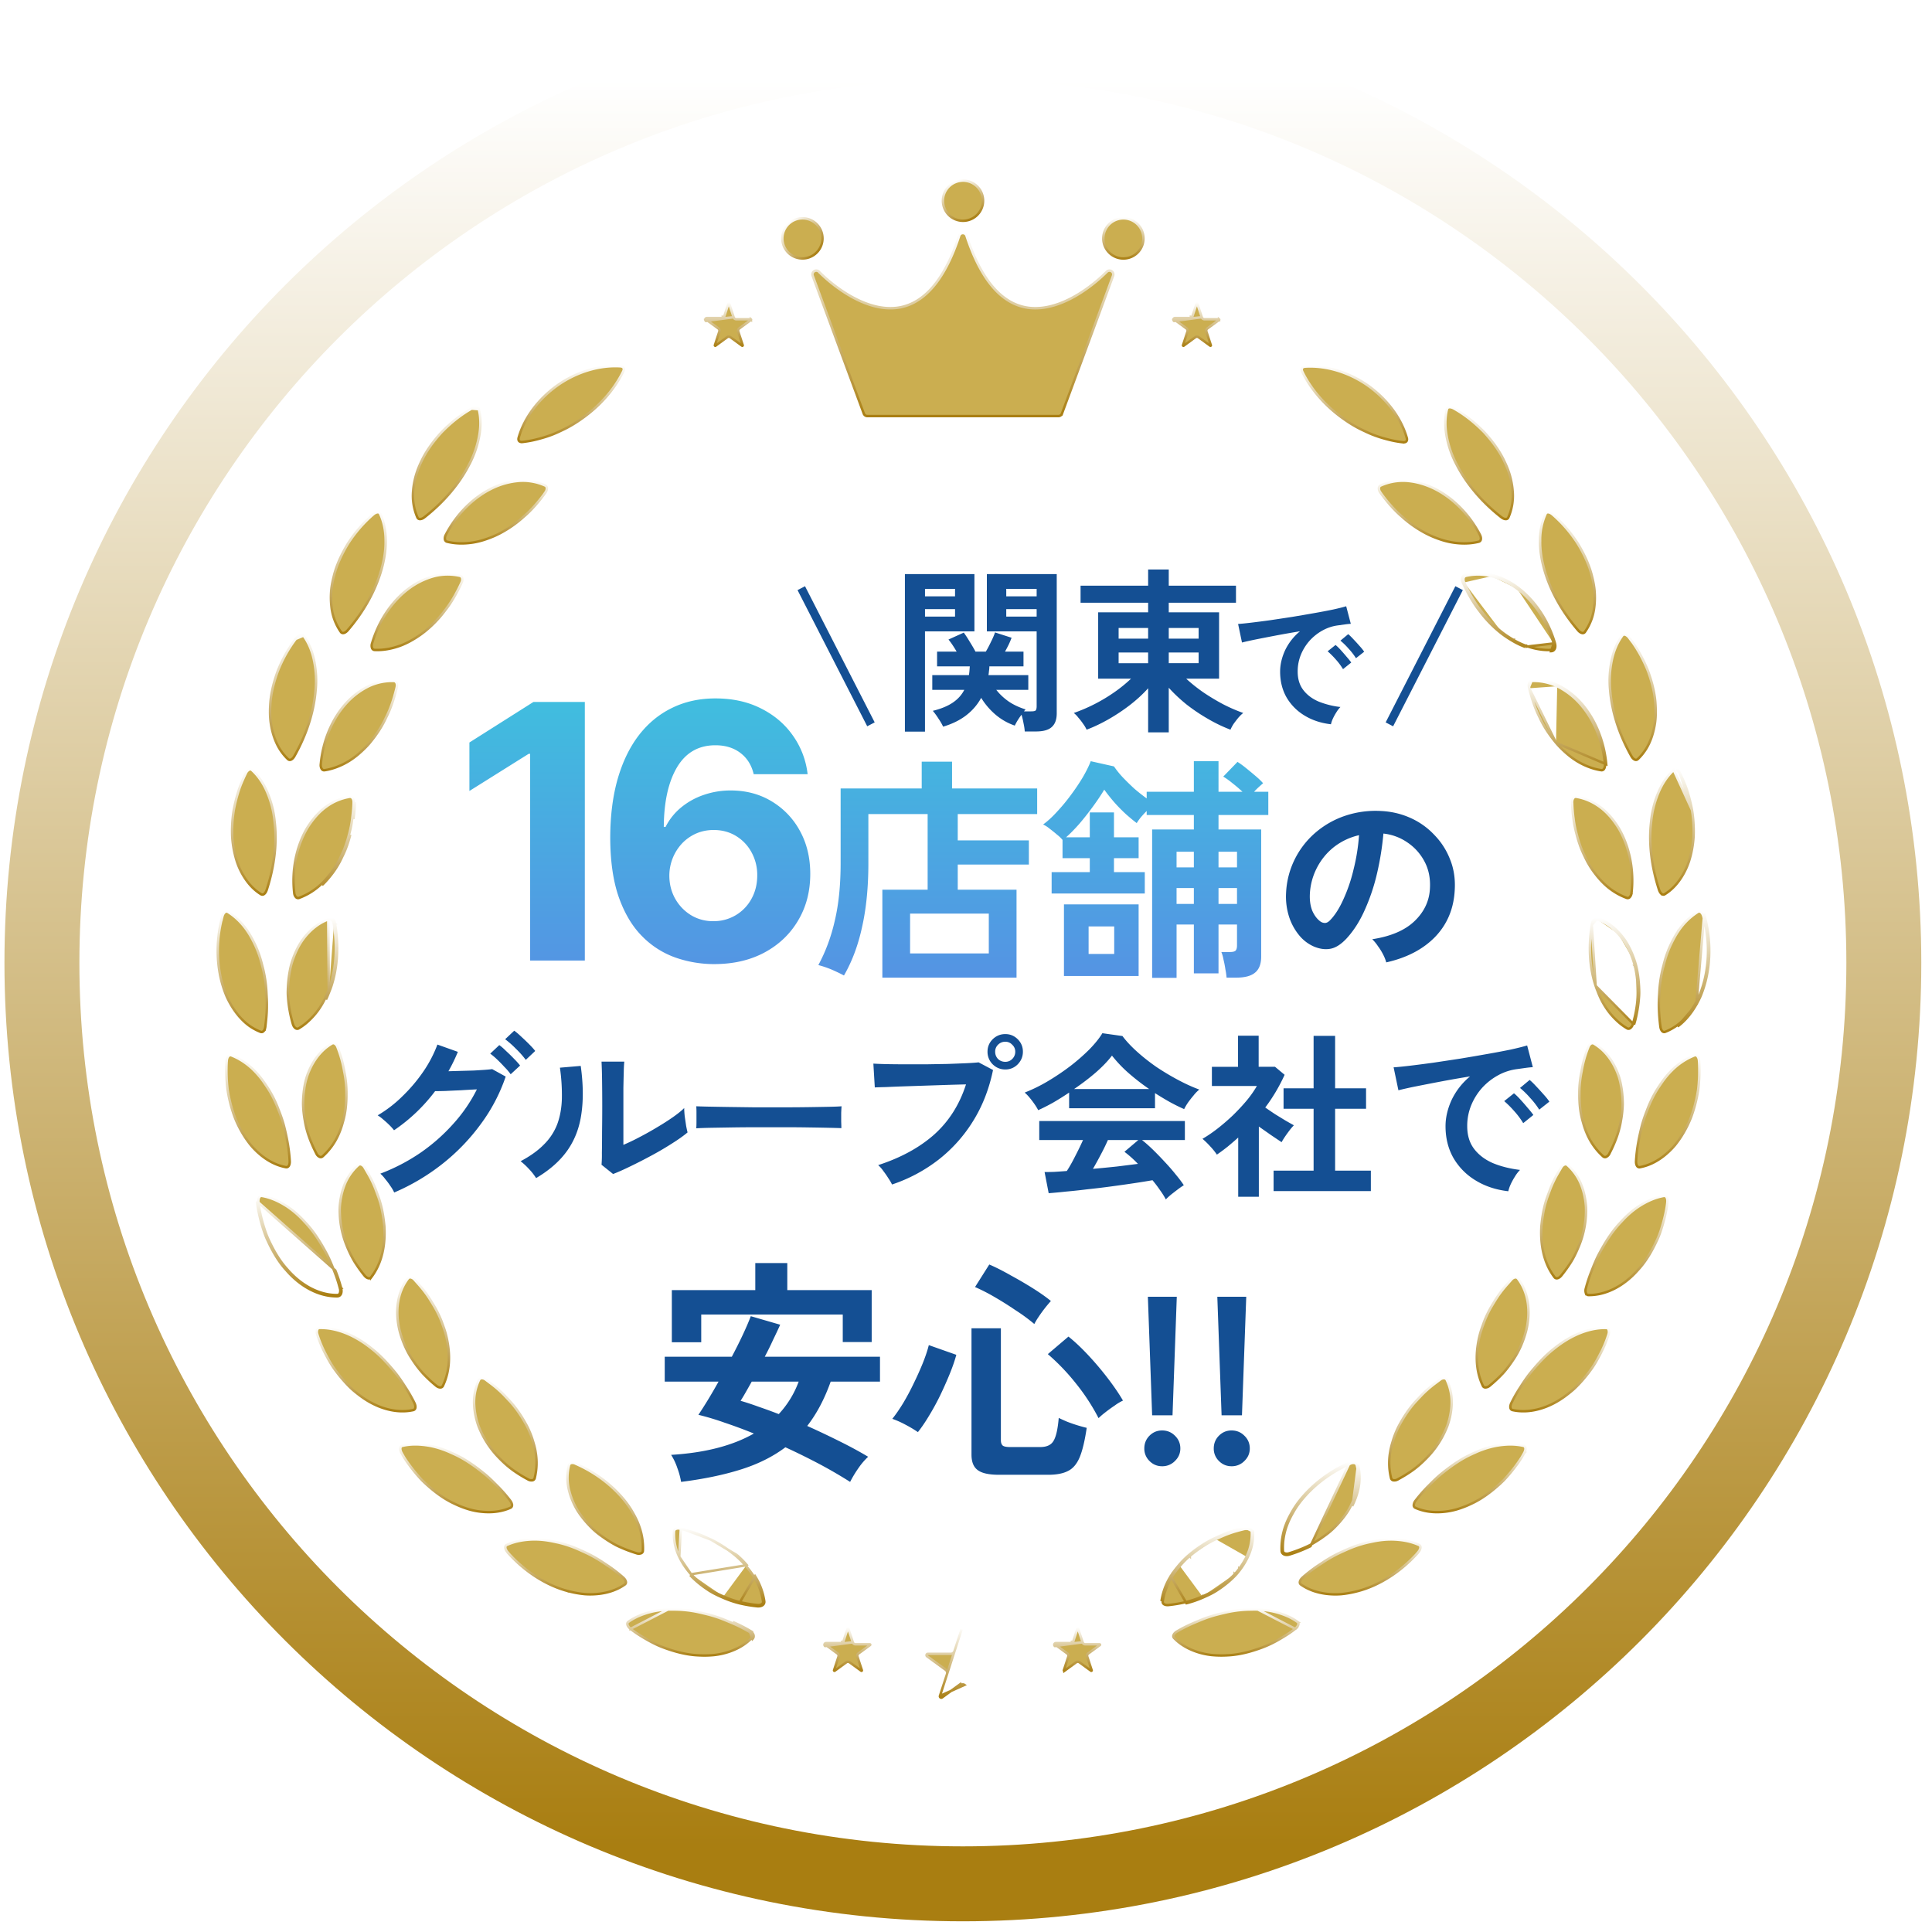 <svg width="146" height="146" fill="none" xmlns="http://www.w3.org/2000/svg"><g filter="url(#filter0_i_420_14569)"><path d="M72.764 139.529c36.873 0 66.765-29.892 66.765-66.765C139.529 35.892 109.637 6 72.764 6 35.892 6 6 35.892 6 72.764c0 36.873 29.892 66.765 66.764 66.765z" fill="#fff"/></g><path d="M72.764 142.36c38.437 0 69.596-31.159 69.596-69.596 0-38.436-31.159-69.596-69.596-69.596-38.436 0-69.596 31.16-69.596 69.596 0 38.437 31.16 69.596 69.596 69.596z" stroke="url(#paint0_linear_420_14569)" stroke-width="5.663"/><path d="M42.153 29.102c1.41-.987 3.122-1.52 4.725-1.421h0c.133.007.207.057.24.115.032.058.038.15-.021.271-.715 1.44-1.835 2.661-3.16 3.586a9.861 9.861 0 01-1.027.639h0c-.176.096-.36.184-.544.27v-.001h-.001c-.18.089-.364.17-.55.245-.37.15-.758.268-1.148.37h0a7.714 7.714 0 01-1.18.222l.01.093-.01-.093c-.133.015-.217-.022-.26-.073-.043-.05-.065-.138-.027-.267h0c.447-1.552 1.549-2.96 2.953-3.956z" fill="#CBAE50" stroke="url(#paint1_linear_420_14569)" stroke-width=".186"/><path d="M35.637 30.878h0c-.871.494-1.628 1.125-2.28 1.798-.631.695-1.16 1.425-1.511 2.184v.001h0a6.75 6.75 0 00-.433 1.129c-.101.38-.167.75-.192 1.11h0a4.071 4.071 0 00.324 2.003.2.2 0 00.191.123c.094.002.217-.042.346-.146l.001-.001h0c1.49-1.167 2.635-2.547 3.368-3.97h0a7.46 7.46 0 00.754-2.138v-.001c.136-.7.137-1.395-.019-2.045l-.55-.047zm0 0h0m0 0h0m0 0c.155-.091.29-.118.383-.104m-.382.103l.382-.103m0 0a.187.187 0 01.166.15l-.166-.15z" fill="#CBAE50" stroke="url(#paint2_linear_420_14569)" stroke-width=".186"/><path d="M41.158 37.292l.002.002c-.483.657-1 1.251-1.57 1.74h0l-.004.002a8.766 8.766 0 01-1.856 1.29c-.32.167-.655.3-.985.415h0a5.655 5.655 0 01-.993.254c-.672.104-1.33.098-1.964-.058a.211.211 0 01-.162-.164.537.537 0 01.064-.357c.839-1.617 2.138-2.865 3.514-3.526a5.662 5.662 0 012.072-.556 4.105 4.105 0 011.914.352h0a.225.225 0 01.135.192.5.5 0 01-.105.326l-.062.088z" fill="#CBAE50" stroke="url(#paint3_linear_420_14569)" stroke-width=".186"/><path d="M28.179 38.89h0l.005-.005c.133-.116.259-.168.354-.172a.185.185 0 01.19.115l.085-.039-.084.04c.278.608.413 1.288.413 2v.002c.015.723-.104 1.479-.327 2.245h0c-.446 1.537-1.3 3.112-2.536 4.547h0c-.108.128-.22.195-.312.212a.197.197 0 01-.21-.085h0a4.067 4.067 0 01-.709-1.9h0a6.043 6.043 0 01-.025-1.128h0c.025-.39.102-.781.205-1.19v-.001c.2-.815.574-1.633 1.06-2.437a10.177 10.177 0 011.89-2.204z" fill="#CBAE50" stroke="url(#paint4_linear_420_14569)" stroke-width=".186"/><path d="M33.634 46.125h0l-.002.003a8.801 8.801 0 01-1.572 1.623 7.82 7.82 0 01-.887.598 5.88 5.88 0 01-.924.443c-.64.232-1.287.354-1.937.323h0a.208.208 0 01-.19-.13.539.539 0 01-.006-.363c.51-1.749 1.541-3.225 2.765-4.139a5.646 5.646 0 011.923-.945 4.14 4.14 0 011.95-.024h0a.226.226 0 01.17.161.501.501 0 01-.04.34c-.359.778-.764 1.494-1.25 2.11z" fill="#CBAE50" stroke="url(#paint5_linear_420_14569)" stroke-width=".186"/><path d="M22.347 48.28a10.246 10.246 0 00-1.362 2.45c-.32.883-.53 1.759-.565 2.597v.001c-.022.42-.018.823.03 1.21.05.388.133.758.246 1.1.114.344.256.66.433.95.182.292.392.55.632.777a.198.198 0 00.223.042c.087-.035.183-.122.263-.268h0c.933-1.648 1.465-3.36 1.602-4.957h0a7.5 7.5 0 00-.116-2.265v-.001h0c-.14-.7-.402-1.342-.794-1.883l-.592.247zm0 0l.002.002.065-.084c.108-.143.222-.22.314-.242a.187.187 0 01.21.076l-.591.248z" fill="#CBAE50" stroke="url(#paint6_linear_420_14569)" stroke-width=".186"/><path d="M29.982 51.925l-.02.089c-.196.798-.448 1.549-.793 2.22h0l-.002.004c-.326.71-.763 1.338-1.224 1.897-.232.276-.49.527-.754.759h0a5.85 5.85 0 01-.82.615c-.286.177-.59.325-.896.442h0-.001a4.38 4.38 0 01-.94.253.211.211 0 01-.213-.09.538.538 0 01-.077-.355c.158-1.813.883-3.464 1.905-4.597a5.671 5.671 0 011.704-1.302 4.129 4.129 0 011.906-.401h0c.09.003.157.048.198.125.043.08.059.198.027.341z" fill="#CBAE50" stroke="url(#paint7_linear_420_14569)" stroke-width=".186"/><path d="M18.569 58.452l.025-.054a.563.563 0 01.232-.241.187.187 0 01.222.034c.492.453.875 1.033 1.151 1.691h0c.28.661.48 1.408.553 2.197h0v.002c.193 1.592-.012 3.373-.598 5.171-.054.16-.133.266-.21.316a.195.195 0 01-.227.003h0c-.566-.35-1.014-.855-1.378-1.485a5.37 5.37 0 01-.455-1.03h0a7.875 7.875 0 01-.336-1.816 9.784 9.784 0 01-.007-.658 9.45 9.45 0 01.125-1.365c.084-.46.199-.929.343-1.393.142-.462.343-.918.56-1.372z" fill="#CBAE50" stroke="url(#paint8_linear_420_14569)" stroke-width=".186"/><path d="M25.629 65.202c.089-.161.169-.327.248-.496.084-.169.162-.341.233-.518a9.35 9.35 0 00.358-1.11l-.84 2.124zm0 0a6.55 6.55 0 01-.597.903c-.22.28-.442.541-.695.775l1.292-1.678zm1.094-4.572h0c-.006.426-.055.84-.107 1.248h0a8.07 8.07 0 01-.237 1.176h0a9.483 9.483 0 01-.355 1.099h0c-.07.174-.147.345-.23.512h0v.002c-.08.168-.16.332-.247.49h0c-.174.318-.37.614-.588.89-.22.28-.437.536-.685.765h0a4.922 4.922 0 01-1.67 1.04.213.213 0 01-.227-.048.515.515 0 01-.142-.331v-.001c-.205-1.81.2-3.566.967-4.882.406-.656.872-1.207 1.42-1.608a4.107 4.107 0 011.788-.767h0a.225.225 0 01.22.084c.057.07.096.184.093.33zm.093.002c-.006.431-.056.849-.108 1.258l.108-1.258z" fill="#CBAE50" stroke="url(#paint9_linear_420_14569)" stroke-width=".186"/><path d="M16.76 69.42l.003.003.04-.16c.042-.171.12-.285.198-.341.075-.053.152-.057.225-.011h0c.56.35 1.062.843 1.463 1.435h0v.001c.204.295.373.615.543.962.165.34.308.704.426 1.084h0v.001c.06.19.11.383.16.583h0v.002c.054.199.102.4.142.605h0c.083.41.138.835.166 1.27l.016.315.019.35c.01.223.011.447.005.674h0c-.009.454-.058.916-.114 1.388h0c-.019.166-.076.283-.143.347a.197.197 0 01-.222.046 3.971 3.971 0 01-.88-.481c-.271-.2-.52-.44-.755-.714a5.931 5.931 0 01-.64-.923h0a6.899 6.899 0 01-.273-.532 7.099 7.099 0 01-.218-.571c-.527-1.529-.64-3.448-.162-5.334z" fill="#CBAE50" stroke="url(#paint10_linear_420_14569)" stroke-width=".186"/><path d="M24.844 75.04l.02-.049c.06-.151.123-.308.175-.465.453-1.377.557-2.959.296-4.617l-.08.078-.016-.09m-.395 5.143l-.037-5.66c.214-.076.399.056.48.312l-.037.038-.001.002.064.064-.088.015v.003l.014.082m-.395 5.144a6.138 6.138 0 01-.213.49l.213-.49zm.395-5.144l-.016-.081a.526.526 0 00-.154-.309.222.222 0 00-.23-.04c-.614.222-1.138.598-1.6 1.102a4.735 4.735 0 00-.617.843h0c-.178.311-.332.65-.462 1.011a6.18 6.18 0 00-.174.555c-.046.19-.084.384-.117.585a9.338 9.338 0 00-.114 1.24h0c-.01.212-.002.425.018.638v.001h0a9.77 9.77 0 00.365 1.964c.05.152.129.252.207.3a.21.21 0 00.231.004h0c.28-.166.539-.364.774-.588h0c.242-.227.468-.478.667-.751h0c.2-.274.376-.569.53-.882h0c.077-.155.146-.316.21-.481l.001-.001h0l.02-.049c.06-.152.122-.306.173-.46.45-1.369.552-2.945.288-4.6z" fill="#CBAE50" stroke="url(#paint11_linear_420_14569)" stroke-width=".186"/><path d="M21.036 83.833h0c.154.392.301.796.413 1.217.217.85.396 1.747.445 2.692.008.167-.027.294-.082.371a.199.199 0 01-.21.088c-.644-.118-1.256-.415-1.826-.866a5.866 5.866 0 01-.81-.785 7.491 7.491 0 01-.683-.996 7.909 7.909 0 01-.56-1.17 10.71 10.71 0 01-.52-2.01 11.97 11.97 0 01-.074-2.162l.003-.002.002-.034c.011-.176.066-.302.134-.372.063-.066.138-.085.219-.053.612.24 1.203.63 1.707 1.136h0c.254.255.49.537.709.843.215.31.439.638.626.988h0c.19.351.36.724.507 1.115z" fill="#CBAE50" stroke="url(#paint12_linear_420_14569)" stroke-width=".186"/><path d="M26.005 80.933h0v.003c.041.197.076.392.102.586h0c.053.39.075.775.07 1.153h0a8.736 8.736 0 01-.061 1.108h0c-.046.36-.12.71-.22 1.048h0v.002a6.174 6.174 0 01-.346.961h0a4.835 4.835 0 01-1.167 1.588h0a.208.208 0 01-.226.042.507.507 0 01-.25-.256h0c-.42-.809-.736-1.648-.87-2.483h0v-.001a7.991 7.991 0 01-.132-1.233c0-.406.027-.8.084-1.178a5.46 5.46 0 01.26-1.076h.001c.125-.341.276-.659.453-.948.358-.582.799-1.048 1.363-1.383h0a.22.22 0 01.233-.005.515.515 0 01.207.274h0l.004.009a9.014 9.014 0 01.495 1.789z" fill="#CBAE50" stroke="url(#paint13_linear_420_14569)" stroke-width=".186"/><path d="M25.777 97.333l-.09.023a.592.592 0 01-.008.382c-.037.083-.1.127-.188.128h0c-1.296.02-2.686-.67-3.782-1.94h0l-.002-.003c-.568-.62-1.022-1.396-1.416-2.254h0a5.89 5.89 0 01-.258-.657h0a12.177 12.177 0 01-.386-1.413h0a6.477 6.477 0 01-.117-.735h0c-.02-.178.01-.313.063-.395.048-.076.116-.109.204-.093h0c.655.114 1.278.392 1.89.788.3.2.591.429.866.687h0c.137.129.271.264.401.407h0l.001.001.006.006c.132.141.266.285.392.436h0v.001c.518.61.953 1.329 1.364 2.106.198.388.368.802.533 1.228h0v.002c.17.42.317.86.437 1.319l.09-.024zm0 0a11.14 11.14 0 00-.44-1.33l-5.807-5.13v.002l-.092.005c.024.25.067.497.118.738a12.17 12.17 0 00.388 1.423c.077.23.162.454.263.667.395.862.854 1.648 1.432 2.278 1.11 1.286 2.523 1.994 3.853 1.973.255-.004.376-.275.285-.626z" fill="#CBAE50" stroke="url(#paint14_linear_420_14569)" stroke-width=".186"/><path d="M27.547 88.222l.05.082.22.383.048.083c.102.182.197.365.283.55h0c.086.184.165.371.237.557.069.19.137.377.206.562.263.732.383 1.488.453 2.209.088 1.451-.186 2.81-.986 3.864h0a.207.207 0 01-.213.085c-.089-.015-.196-.078-.297-.201a10.25 10.25 0 01-.78-1.095 8.611 8.611 0 01-.566-1.165h0a7.085 7.085 0 01-.52-2.351 5.75 5.75 0 01-.006-.56c.01-.187.03-.37.058-.547h0c.055-.357.14-.697.254-1.014h0a3.945 3.945 0 011.078-1.62.223.223 0 01.229-.05.495.495 0 01.252.228z" fill="#CBAE50" stroke="url(#paint15_linear_420_14569)" stroke-width=".186"/><path d="M23.99 100.882l-.025-.08a.562.562 0 01.004-.32c.033-.085.092-.13.181-.133 1.324-.027 2.713.57 3.949 1.576h0l.001.001c.631.493 1.198 1.111 1.758 1.791.273.34.522.711.768 1.097h0v.001c.25.38.482.781.69 1.207h0c.074.15.09.281.069.373a.202.202 0 01-.16.164c-1.267.279-2.765-.122-4.092-1.148h0a9.09 9.09 0 01-.5-.405 7.164 7.164 0 01-.466-.461v-.001s0 0 0 0a11.114 11.114 0 01-.874-1.063h0c-.276-.376-.505-.798-.732-1.234a8.955 8.955 0 01-.571-1.365z" fill="#CBAE50" stroke="url(#paint16_linear_420_14569)" stroke-width=".186"/><path d="M31.321 96.7l.055.06.085.096c.236.267.466.527.666.801h0l.001.001c.226.296.413.607.6.917l.054.09c.2.335.373.679.516 1.026h0c.057.133.105.27.154.407l.043.12h0v.001c.065.172.121.344.17.518.378 1.404.379 2.791-.194 3.985v.001a.207.207 0 01-.192.125c-.09.003-.207-.038-.33-.139h0a10.417 10.417 0 01-.983-.918 8.447 8.447 0 01-.787-1.029h0v-.001c-.476-.697-.782-1.463-.979-2.198-.364-1.49-.166-2.901.614-3.94h0a.224.224 0 01.215-.095.49.49 0 01.292.172z" fill="#CBAE50" stroke="url(#paint17_linear_420_14569)" stroke-width=".186"/><path d="M30.357 109.816l-.006-.011-.002-.002c-.084-.153-.108-.285-.093-.378.015-.088.065-.145.152-.164h0v-.001c.65-.15 1.329-.133 2.047-.008.355.066.712.165 1.066.295h0c.178.064.354.137.53.218h0l.001.001c.18.08.362.161.54.252h0c.715.362 1.398.851 2.077 1.408.299.25.58.532.869.821l.102.102c.318.323.624.673.911 1.048.102.134.144.258.142.353a.2.2 0 01-.125.192c-.596.266-1.272.366-1.997.315a5.337 5.337 0 01-1.11-.193h0a7.339 7.339 0 01-1.128-.437h0l-.002-.001c-.763-.351-1.487-.885-2.18-1.522a14.745 14.745 0 01-.256-.244c-.081-.087-.162-.172-.24-.262h0c-.16-.179-.315-.365-.467-.557a13.216 13.216 0 01-.439-.592 8.572 8.572 0 01-.205-.308 10.879 10.879 0 01-.187-.325z" fill="#CBAE50" stroke="url(#paint18_linear_420_14569)" stroke-width=".186"/><path d="M40.477 109.73h0v.002a4.8 4.8 0 01-.07 1.968h0a.21.21 0 01-.163.162.512.512 0 01-.35-.07v-.001a10.075 10.075 0 01-1.144-.708v-.001a7.797 7.797 0 01-.975-.852h0a7.102 7.102 0 01-1.619-2.476 5.625 5.625 0 01-.159-.526h0a5.33 5.33 0 01-.163-1.034h0a3.945 3.945 0 01.363-1.912.226.226 0 01.192-.135.49.49 0 01.32.109l.347.263.16.121a8.525 8.525 0 01.909.817s0 0 0 0l.41.438c.527.575.937 1.221 1.279 1.858.164.321.302.65.41.985.107.339.202.66.253.992z" fill="#CBAE50" stroke="url(#paint19_linear_420_14569)" stroke-width=".186"/><path d="M42.997 120.257v-.001c-1.602-.399-3.265-1.423-4.585-2.888l.003-.002-.056-.066c-.117-.136-.17-.264-.172-.361-.003-.091.034-.156.115-.192h0c.605-.274 1.28-.397 2.006-.414.358-.005.728.022 1.1.081h0c.187.029.374.068.565.11h0l.002.001c.192.038.383.084.576.139h0c.386.109.77.248 1.153.416l.116.052c.347.156.7.315 1.04.508v.001a10.871 10.871 0 01.847.526l.001.001.285.189c.374.256.74.54 1.096.853.125.113.191.227.208.32a.198.198 0 01-.085.211c-.535.378-1.178.606-1.897.697-.36.044-.74.059-1.127.028a7.545 7.545 0 01-1.19-.209z" fill="#CBAE50" stroke="url(#paint20_linear_420_14569)" stroke-width=".186"/><path d="M43.492 110.606h0l.002.001c1.565.688 2.824 1.69 3.734 2.823.225.284.423.58.595.888h0v.001c.176.306.327.607.444.922v.001a4.83 4.83 0 01.316 1.945h0a.209.209 0 01-.13.19.502.502 0 01-.357-.001h0a10.633 10.633 0 01-1.26-.475c-.102-.047-.2-.092-.297-.141a9.495 9.495 0 01-.826-.504c-.353-.244-.685-.487-.97-.771v-.001a7.896 7.896 0 01-.785-.883 6.743 6.743 0 01-.32-.461 5.346 5.346 0 01-.26-.484 5.347 5.347 0 01-.36-.982h0-.001a3.945 3.945 0 01-.022-1.945h0a.222.222 0 01.16-.169.488.488 0 01.337.046z" fill="#CBAE50" stroke="url(#paint21_linear_420_14569)" stroke-width=".186"/><path d="M56.629 123.207c.312.182.416.461.24.643l-.24-.643zm0 0a11.167 11.167 0 00-1.25-.632l1.25.632zm-8.976-.117c.389.31.808.565 1.232.809.425.239.85.457 1.289.612l.001.001h0c.879.326 1.752.542 2.588.579h.001c.417.024.823.017 1.208-.022a5.412 5.412 0 001.1-.239c.688-.227 1.276-.576 1.73-1.045h0a.2.2 0 00.043-.224.582.582 0 00-.263-.274h0a11.016 11.016 0 00-1.366-.68c-.378-.16-.746-.316-1.121-.434h-.002 0c-.36-.122-.725-.207-1.086-.292l-.156-.036a8.73 8.73 0 00-1.209-.186h0a8.466 8.466 0 00-.593-.028h-.002 0a9.134 9.134 0 00-.573 0l-2.821 1.459zm0 0h0c-.141-.112-.216-.228-.238-.323-.02-.088.005-.159.077-.211.268-.192.565-.352.878-.48a5.96 5.96 0 011.008-.311h0c.351-.075.72-.119 1.096-.134l-2.821 1.459z" fill="#CBAE50" stroke="url(#paint22_linear_420_14569)" stroke-width=".186"/><path d="M55.871 121.155c.435.104.883.182 1.34.228.347.036.58-.13.544-.382a4.875 4.875 0 00-.693-1.886l-1.19 2.04zm0 0a7.917 7.917 0 01-1.241-.426m1.241.426l-2.356-1.005m1.115.579c-.392-.172-.773-.349-1.115-.579m1.115.579l.037-.085s0 0 0 0m-.037.085l.036-.085s0 0 0 0m-1.15-.494a8.039 8.039 0 01-.95-.725 7.435 7.435 0 01-.41-.396l1.36 1.121zm1.15.494c-.391-.173-.765-.346-1.099-.571h0v-.001a7.975 7.975 0 01-.94-.716h0a7.813 7.813 0 01-.404-.39m2.444 1.678c.396.165.799.32 1.225.42v.001c.432.103.875.18 1.328.226.159.016.28-.015.353-.067a.206.206 0 00.09-.21v-.001a4.778 4.778 0 00-.68-1.849v-.001a6.766 6.766 0 00-.613-.824m-4.147.627l4.218-.687m-4.218.687a5.401 5.401 0 01-.348-.425 5.456 5.456 0 01-.544-.895m.892 1.32l-.892-1.32m5.04.693s0 0 0 0l.07-.06m-.07.06s0 0 0 0l.07-.06m-.07.06a6.645 6.645 0 00-.755-.758m.825.698a6.752 6.752 0 00-.765-.769m-.06.071s0 0 0 0l.06-.071m-.06.071c-.56-.463-1.19-.904-1.897-1.239m1.897 1.239v-.001l.06-.07m0 0l-1.957-1.168m0 0s0 0 0 0l.04-.085-.04.084v.001zm0 0l-.087-.04c-.333-.153-.668-.308-1.023-.433h-.001 0a11.252 11.252 0 00-1.158-.334m2.27.807l-2.233-.844-.002.002-.035.035m0 0l-.002.002-.05-.012a.487.487 0 00-.34.019.221.221 0 00-.125.197h0a3.93 3.93 0 00.398 1.905m.119-2.111l-.12 2.111" fill="#CBAE50" stroke="url(#paint23_linear_420_14569)" stroke-width=".186"/><path d="M102.6 32.317h-.001a9.773 9.773 0 01-1.027-.64c-1.305-.912-2.413-2.11-3.129-3.524l.002-.002-.03-.06c-.058-.12-.053-.213-.02-.271.033-.057.106-.108.24-.115h0c1.602-.1 3.315.434 4.723 1.42 1.402.997 2.504 2.403 2.948 3.955h.001c.038.13.016.217-.027.267-.043.052-.127.088-.261.074a7.932 7.932 0 01-1.177-.222h0a9.264 9.264 0 01-1.148-.37 8.659 8.659 0 01-.55-.245h0-.001a9.697 9.697 0 01-.543-.267z" fill="#CBAE50" stroke="url(#paint24_linear_420_14569)" stroke-width=".186"/><path d="M104.369 37.294h.002l-.062-.089a.502.502 0 01-.105-.326.223.223 0 01.135-.192h0a4.103 4.103 0 011.914-.352c.674.04 1.38.228 2.072.556 1.376.661 2.675 1.91 3.513 3.525.072.144.087.269.065.358a.212.212 0 01-.162.164c-.634.156-1.292.162-1.964.058a5.665 5.665 0 01-.993-.254h0a7.356 7.356 0 01-.985-.415 8.756 8.756 0 01-1.857-1.29h0l-.002-.002c-.571-.489-1.089-1.083-1.571-1.74z" fill="#CBAE50" stroke="url(#paint25_linear_420_14569)" stroke-width=".186"/><path d="M109.892 30.878h.001c.871.495 1.627 1.125 2.28 1.798.631.696 1.159 1.425 1.511 2.185h0c.181.38.331.754.433 1.13.101.38.166.75.192 1.11h0a4.074 4.074 0 01-.325 2.002.198.198 0 01-.191.124c-.093.001-.216-.042-.346-.147h-.001c-1.49-1.167-2.634-2.547-3.367-3.97h0a7.444 7.444 0 01-.755-2.138h0v-.002c-.135-.7-.137-1.394.019-2.045l-.09-.021.09.021a.188.188 0 01.166-.15c.094-.014.229.013.383.103z" fill="#CBAE50" stroke="url(#paint26_linear_420_14569)" stroke-width=".186"/><path d="M112.748 43.449a4.237 4.237 0 00-1.994-.024m1.994.024l-.024.09h.001m.023-.09a5.736 5.736 0 011.956.96m-1.956-.96l-.022.09h-.001m-1.971-.114c-.243.057-.325.33-.193.63m.193-.63h0zm1.971.114a4.14 4.14 0 00-1.949-.024h-.001 0a.226.226 0 00-.17.161.504.504 0 00.04.34m2.08-.477c.65.17 1.31.489 1.923.945m-4.003-.468s0 0 0 0l-.084.038m.084-.038l.001.001-.085.037m.084-.038c.359.778.764 1.494 1.25 2.11l.002.003h0a8.838 8.838 0 001.572 1.623m-2.908-3.698c.36.783.769 1.505 1.261 2.13a8.886 8.886 0 001.589 1.64m.058-.072s0 0 0 0l-.058.072m.058-.072s0 0 0 0l-.058.072m.058-.072c.281.224.585.419.886.598m-.944-.526c.286.229.594.426.897.606m0 0l.047-.08s0 0 0 0m-.047.08c.303.178.617.329.94.45m-.94-.45l.048-.08h-.001m0 0c.299.175.608.324.925.442m-.032.087l.032-.087s0 0 0 0m-.032.087l.033-.087h-.001m-.032.087l2.165-.256m-2.133.17c.64.232 1.287.354 1.937.323h0a.21.21 0 00.191-.13.543.543 0 00.005-.363m0 0s0 0 0 0l.089-.026m-.089.026l-.192.585c.253-.01.376-.273.281-.61m-.089.025c-.51-1.75-1.541-3.225-2.765-4.14m2.765 4.14s0 0 0 0l.089-.026m0 0c-.515-1.767-1.557-3.26-2.798-4.188m0 0l-.055.075h-.001m.056-.075l-.056.075s0 0 0 0" fill="#CBAE50" stroke="url(#paint27_linear_420_14569)" stroke-width=".186"/><path d="M117.345 38.886h0l.005.004a10.175 10.175 0 011.89 2.205c.487.804.861 1.622 1.06 2.436l.001.001c.103.41.18.801.205 1.191h0c.026.39.018.77-.025 1.127h-.001a4.05 4.05 0 01-.708 1.901h0a.196.196 0 01-.21.085c-.092-.017-.204-.084-.312-.212h0c-1.235-1.435-2.091-3.01-2.536-4.547h0c-.223-.766-.342-1.522-.327-2.245h0v-.002a4.8 4.8 0 01.413-2.001h0c.037-.082.102-.119.191-.115.095.004.22.055.354.172z" fill="#CBAE50" stroke="url(#paint28_linear_420_14569)" stroke-width=".186"/><path d="M117.718 51.775a4.224 4.224 0 00-1.949-.41l-.224.557v.002l.022.088m2.151-.237l-.041.083h.001m.04-.083l-.04.084s0 0 0 0m.04-.084a5.77 5.77 0 011.733 1.322c1.035 1.15 1.769 2.82 1.928 4.653l-3.793-1.617m.092-4.274a4.132 4.132 0 00-1.906-.402h0a.223.223 0 00-.198.125.498.498 0 00-.027.342l.02.088m2.111-.153a5.68 5.68 0 011.704 1.3c1.02 1.135 1.747 2.785 1.905 4.598a.532.532 0 01-.077.355.21.21 0 01-.212.09 4.376 4.376 0 01-.941-.253h-.001a5.27 5.27 0 01-.896-.442 5.808 5.808 0 01-.819-.614h-.001a7.226 7.226 0 01-.754-.76m-2.019-4.121c.196.798.448 1.549.793 2.221l.002.004h0c.326.709.763 1.337 1.224 1.896m-2.019-4.121l2.019 4.121" fill="#CBAE50" stroke="url(#paint29_linear_420_14569)" stroke-width=".186"/><path d="M123.179 48.28l.003-.002c.587.766 1.026 1.608 1.362 2.45.319.883.53 1.76.564 2.597v.001c.023.42.019.823-.029 1.21a5.953 5.953 0 01-.247 1.101c-.113.343-.255.66-.433.95-.181.29-.392.55-.631.777a.197.197 0 01-.223.041c-.087-.034-.184-.122-.263-.267h0l-.001-.002c-.932-1.646-1.465-3.36-1.601-4.956h0a7.516 7.516 0 01.115-2.265h0l.001-.001c.141-.7.402-1.342.794-1.883a.186.186 0 01.21-.076c.093.022.207.098.315.24l.064.086z" fill="#CBAE50" stroke="url(#paint30_linear_420_14569)" stroke-width=".186"/><path d="M118.805 60.63h0v-.002a.501.501 0 01.093-.33.225.225 0 01.219-.085h0c.634.1 1.238.364 1.788.767.549.402 1.015.952 1.421 1.608.766 1.316 1.172 3.072.966 4.882v.001a.515.515 0 01-.141.332.213.213 0 01-.227.047 4.915 4.915 0 01-1.67-1.039h-.001a6.589 6.589 0 01-.685-.765 6.511 6.511 0 01-.587-.89h-.001a9.4 9.4 0 01-.246-.49h0l-.001-.002a7.61 7.61 0 01-.229-.512h0a9.301 9.301 0 01-.355-1.099h0a7.944 7.944 0 01-.237-1.176h0a10.844 10.844 0 01-.107-1.248z" fill="#CBAE50" stroke="url(#paint31_linear_420_14569)" stroke-width=".186"/><path d="M126.935 58.396a.564.564 0 00-.232-.241l.232.241zm0 0l.026.054c.216.454.417.91.56 1.372.143.464.258.933.342 1.393m-.928-2.819l.928 2.82m0 0c.081.46.112.919.125 1.364.006.222.002.44-.007.658a7.786 7.786 0 01-.068.634 7.585 7.585 0 01-.268 1.182h0a5.38 5.38 0 01-.455 1.03c-.363.63-.812 1.134-1.378 1.485h0a.195.195 0 01-.226-.002c-.078-.051-.156-.156-.211-.316-.585-1.8-.791-3.58-.598-5.171v-.003a7.468 7.468 0 01.553-2.196h0c.276-.66.659-1.238 1.151-1.692l1.382 3.026z" fill="#CBAE50" stroke="url(#paint32_linear_420_14569)" stroke-width=".186"/><path d="M123.773 76.107c.033-.22.058-.44.076-.66a4.72 4.72 0 00.019-.65 9.393 9.393 0 00-.115-1.252m.02 2.562l-.092-.014s0 0 0 0m.092.014l-.092-.014s0 0 0 0m.092.014c-.069.44-.154.886-.294 1.325m.202-1.339c.033-.218.057-.436.076-.653v-.001h0c.02-.214.027-.427.018-.638V74.8h0a9.37 9.37 0 00-.114-1.24m.02 2.533a8.736 8.736 0 01-.29 1.31m.27-3.843s0 0 0 0l.092-.015m-.092.015s0 0 0 0l.092-.015m-.092.015a8.675 8.675 0 00-.117-.585m.209.57a8.962 8.962 0 00-.119-.593m0 0l-.09.024v-.001m.09-.022a6.572 6.572 0 00-.177-.563m.177.563l-.091.021.001.001m0 0c-.05-.19-.11-.374-.174-.554m.087-.031l-.087.031s0 0 0 0m.087-.031a6.573 6.573 0 00-.468-1.026 4.828 4.828 0 00-.63-.86m1.098 1.886l-.087.03v.001m0 0a6.459 6.459 0 00-.462-1.011h0a4.707 4.707 0 00-.618-.844m.069-.062l-.068.063h-.001m.069-.063c-.47-.513-1.007-.9-1.637-1.126m1.637 1.126l-.069.062s0 0 0 0m0 0c-.461-.503-.986-.88-1.599-1.1m.031-.088l-.031.087s0 0 0 0m.031-.087l-.031.087s0 0 0 0m.031-.087l-.431.517m.4-.43a.222.222 0 00-.23.04.524.524 0 00-.155.308l-.015.082m0 0c-.265 1.656-.162 3.232.287 4.6l-.287-4.6zm3.1 7.508s0 0 0 0l.088.029m-.088-.029a.543.543 0 01-.207.3.21.21 0 01-.231.004h0a4.261 4.261 0 01-.773-.587l-.001-.001a5.336 5.336 0 01-.666-.75h0a5.838 5.838 0 01-.531-.882h0a6.11 6.11 0 01-.21-.482h0-.001l-.019-.05c-.061-.152-.123-.305-.174-.46l2.901 2.937m-.088-.029s0 0 0 0l.088.029" fill="#CBAE50" stroke="url(#paint33_linear_420_14569)" stroke-width=".186"/><path d="M128.197 75.9a7.37 7.37 0 00.277-.539 6.57 6.57 0 00.223-.58c.539-1.563.648-3.528.147-5.452l-.085.043m-.562 6.528l.581-6.746-.004.002.041.083-.032.008-.053.015.029.11m-.562 6.528c-.195.344-.413.66-.65.938a4.616 4.616 0 01-.771.729l1.421-1.667zm.562-6.528c.491 1.9.381 3.838-.15 5.38a6.39 6.39 0 01-.22.57 6.836 6.836 0 01-.273.532h0a6.01 6.01 0 01-.64.924 4.48 4.48 0 01-.755.713c-.278.2-.572.362-.88.481a.197.197 0 01-.222-.045c-.067-.064-.124-.181-.143-.347h0a14.258 14.258 0 01-.114-1.388h0a10.065 10.065 0 01.024-1.025l.016-.315a9.46 9.46 0 01.166-1.269h0a8.33 8.33 0 01.142-.605h0v-.002c.05-.2.1-.393.16-.584h0c.118-.38.261-.744.426-1.085.17-.346.339-.666.543-.961h0v-.001a4.967 4.967 0 011.463-1.436h0c.073-.046.15-.041.225.012.079.056.156.17.198.34l.028.114.006-.003z" fill="#CBAE50" stroke="url(#paint34_linear_420_14569)" stroke-width=".186"/><path d="M119.524 80.937h0v-.003c.033-.2.072-.398.12-.596.095-.396.22-.795.375-1.193h.001l.003-.009c.053-.14.13-.23.207-.273a.22.22 0 01.233.004h0c.564.335 1.006.8 1.363 1.383.177.29.329.607.453.947h0v.001c.129.339.2.695.261 1.076.057.377.085.772.085 1.178a8.046 8.046 0 01-.133 1.233h0v.001c-.134.835-.449 1.675-.87 2.482v.001a.507.507 0 01-.249.256.208.208 0 01-.226-.041h-.001a4.836 4.836 0 01-1.166-1.589h-.001a6.1 6.1 0 01-.345-.96h0l-.001-.002a6.594 6.594 0 01-.22-1.048h0v-.001a8.663 8.663 0 01-.06-1.107h0a7.517 7.517 0 01.07-1.153h0a7.75 7.75 0 01.101-.587z" fill="#CBAE50" stroke="url(#paint35_linear_420_14569)" stroke-width=".186"/><path d="M124.493 83.836h0l.001-.001c.147-.39.316-.763.507-1.114h0l.001-.001c.186-.35.41-.678.625-.988.219-.306.455-.588.709-.842h0a5.047 5.047 0 011.707-1.137l-.034-.087.034.087c.081-.032.156-.013.219.053.068.07.123.196.134.372l.002.035.002.001a11.975 11.975 0 01-.074 2.162 10.623 10.623 0 01-.519 2.01 7.949 7.949 0 01-.56 1.17 7.5 7.5 0 01-.682.996 5.885 5.885 0 01-.811.785c-.57.451-1.182.748-1.826.866a.2.2 0 01-.21-.088c-.055-.076-.09-.203-.082-.371.049-.945.228-1.84.445-2.692.112-.42.259-.825.412-1.216z" fill="#CBAE50" stroke="url(#paint36_linear_420_14569)" stroke-width=".186"/><path d="M117.711 88.686l.221-.382.05-.082a.488.488 0 01.252-.228.222.222 0 01.228.05c.481.434.857.99 1.078 1.62h.001c.114.317.198.657.253 1.014h0c.028.177.048.36.059.546a7.13 7.13 0 01-.526 2.911h0l-.001.001c-.16.394-.34.788-.565 1.165-.232.375-.493.743-.78 1.095-.102.123-.209.186-.297.201a.207.207 0 01-.213-.085h0c-.8-1.054-1.075-2.413-.987-3.864.07-.72.19-1.477.454-2.209l.206-.562c.071-.186.15-.373.236-.556h.001c.086-.186.181-.369.282-.551l.048-.084z" fill="#CBAE50" stroke="url(#paint37_linear_420_14569)" stroke-width=".186"/><path d="M125.937 90.469c.052.082.082.217.063.395h0a6.413 6.413 0 01-.118.734v.001a12.829 12.829 0 01-.385 1.412h0c-.076.229-.16.448-.258.658h-.001c-.393.858-.847 1.634-1.416 2.254h0l-.002.002c-1.096 1.27-2.485 1.961-3.781 1.941h-.001c-.088-.001-.151-.046-.188-.128a.594.594 0 01-.007-.382c.119-.458.267-.899.436-1.319h.001c.165-.427.334-.842.533-1.229.411-.778.845-1.497 1.363-2.106h0c.127-.153.261-.296.393-.437l.005-.006h.001c.13-.144.264-.28.402-.408h0c.274-.258.566-.487.866-.687.611-.396 1.235-.674 1.89-.789h0c.087-.015.155.018.204.094z" fill="#CBAE50" stroke="url(#paint38_linear_420_14569)" stroke-width=".186"/><path d="M114.069 96.857l.084-.096.055-.06a.485.485 0 01.292-.172c.085-.01.16.02.215.094h0c.78 1.04.979 2.45.614 3.94-.197.736-.503 1.502-.979 2.199h0v.001c-.237.354-.49.705-.786 1.028-.304.323-.632.632-.983.919h0a.527.527 0 01-.331.139.21.21 0 01-.192-.126h0c-.572-1.194-.572-2.582-.195-3.985.05-.174.107-.346.171-.519h0l.043-.12c.049-.138.097-.274.154-.407h0v-.001a7.88 7.88 0 01.516-1.026l.054-.09c.187-.31.375-.62.6-.916h0l.001-.002c.201-.274.431-.534.667-.8z" fill="#CBAE50" stroke="url(#paint39_linear_420_14569)" stroke-width=".186"/><path d="M121.54 100.882a8.794 8.794 0 01-.572 1.365c-.226.437-.455.858-.731 1.234l-.001.001c-.276.381-.569.737-.873 1.063l-.001.001c-.156.163-.305.319-.466.461a9.174 9.174 0 01-.498.404h0l-.001.001c-1.327 1.026-2.825 1.426-4.092 1.147a.2.2 0 01-.16-.163c-.022-.093-.005-.224.069-.374h0c.208-.425.44-.827.689-1.207h0v-.001c.247-.385.496-.757.769-1.096.559-.68 1.127-1.298 1.758-1.792h0l.001-.001c1.236-1.005 2.625-1.602 3.948-1.575.089.003.149.048.181.132a.567.567 0 01.004.321l-.024.079z" fill="#CBAE50" stroke="url(#paint40_linear_420_14569)" stroke-width=".186"/><path d="M107.84 105.037h0a8.879 8.879 0 01.635-.519l.347-.262a.49.49 0 01.319-.109.227.227 0 01.192.135c.274.587.404 1.246.363 1.912h0a5.362 5.362 0 01-.163 1.034h0a5.748 5.748 0 01-.159.526 7.099 7.099 0 01-1.618 2.476h-.001a7.81 7.81 0 01-.974.852l-.001.001c-.359.257-.742.495-1.143.708l-.001.001a.51.51 0 01-.35.07.21.21 0 01-.164-.162h0a4.809 4.809 0 01-.069-1.968v-.002c.051-.332.146-.653.253-.992.108-.335.246-.664.41-.985.342-.637.752-1.283 1.279-1.858l.41-.438s0 0 0 0c.138-.145.283-.284.435-.42z" fill="#CBAE50" stroke="url(#paint41_linear_420_14569)" stroke-width=".186"/><path d="M115.181 109.803l-.002.002-.006.012c-.061.11-.123.216-.188.325-.065.104-.135.206-.205.308a12.417 12.417 0 01-.905 1.148v.001c-.079.089-.159.175-.24.262-.085.083-.169.163-.255.244-.695.637-1.419 1.171-2.181 1.522h0l-.002.001a7.3 7.3 0 01-1.128.436l-.001.001a5.397 5.397 0 01-1.11.193c-.724.051-1.4-.05-1.997-.315a.202.202 0 01-.124-.192.594.594 0 01.141-.353c.288-.376.594-.726.912-1.048l.102-.102c.288-.289.57-.571.869-.821.679-.557 1.362-1.046 2.077-1.408h0a9.75 9.75 0 01.54-.252h0l.001-.001c.176-.081.352-.154.529-.218h.001c.354-.13.711-.229 1.066-.295.718-.125 1.397-.142 2.047.008h0c.087.02.137.076.152.165.015.093-.009.225-.093.377z" fill="#CBAE50" stroke="url(#paint42_linear_420_14569)" stroke-width=".186"/><path d="M98.732 116.987l-.038-.084a10.72 10.72 0 01-1.26.475h0-.001a.503.503 0 01-.358.002.211.211 0 01-.129-.19v-.001a4.833 4.833 0 01.316-1.945h0c.117-.316.268-.617.443-.923h0v-.001a6.64 6.64 0 01.596-.888c.91-1.133 2.169-2.134 3.734-2.823h0l.002-.001a.488.488 0 01.336-.046c.082.024.139.08.161.169v.001a3.94 3.94 0 01-.022 1.944h0a5.37 5.37 0 01-.362.983 5.34 5.34 0 01-.259.483 6.808 6.808 0 01-.32.461c-.231.305-.494.6-.784.884h0-.001c-.285.284-.617.527-.97.772-.176.119-.358.233-.544.344-.093.053-.188.108-.282.159a7.137 7.137 0 01-.297.141l.039.084zm0 0c.102-.046.202-.092.3-.143l2.966-6.32c-1.579.695-2.85 1.705-3.77 2.85a6.845 6.845 0 00-.604.901c-.176.308-.33.615-.45.936a4.928 4.928 0 00-.32 1.983c.01.25.274.379.607.273.438-.134.864-.296 1.27-.48zm3.87-4.288c.174-.663.18-1.345.022-1.989l-.39 2.989a5.5 5.5 0 00.368-1z" fill="#CBAE50" stroke="url(#paint43_linear_420_14569)" stroke-width=".186"/><path d="M102.532 120.258h-.001a7.437 7.437 0 01-1.191.21 5.605 5.605 0 01-1.126-.028c-.72-.091-1.36-.319-1.898-.697a.198.198 0 01-.084-.211c.016-.093.082-.207.207-.32a11.43 11.43 0 011.38-1.042l.002-.001.28-.186c.187-.121.377-.234.566-.341h.001c.34-.193.693-.352 1.04-.508l.117-.052a8.806 8.806 0 011.152-.416h0c.193-.055.384-.101.576-.139h0l.002-.001c.191-.042.378-.081.565-.11h0a6.468 6.468 0 011.1-.081c.727.017 1.401.14 2.006.414h0c.081.036.119.101.116.192-.004.097-.056.225-.173.361l-.056.065.003.003c-1.32 1.465-2.982 2.489-4.584 2.888z" fill="#CBAE50" stroke="url(#paint44_linear_420_14569)" stroke-width=".186"/><path d="M90.9 120.728c.392-.173.773-.349 1.115-.58.344-.225.662-.468.95-.724.144-.128.28-.262.41-.396m-2.475 1.7l-.035-.086-.001.001m.036.085l-.037-.085s0 0 0 0m.037.085a8.022 8.022 0 01-1.24.425l-1.192-2.04m2.396 1.53c.391-.173.765-.347 1.1-.572h0a7.98 7.98 0 00.939-.717h0a7.38 7.38 0 00.404-.39m-2.443 1.679a7.96 7.96 0 01-1.226.42h0a10.11 10.11 0 01-1.328.227c-.159.016-.279-.015-.353-.067a.208.208 0 01-.09-.211h0a4.796 4.796 0 01.68-1.85h0c.175-.288.383-.551.613-.825m4.148.627l-.001.001.068.063m-.067-.064v-.001l.067.065m-.067-.064c.124-.136.24-.28.347-.424m-.28.488c.128-.139.245-.286.355-.433m0 0l-.075-.055s0 0 0 0m.075.055c.22-.295.405-.6.554-.91m-.554.91l-.075-.056v.001m0 0a5.51 5.51 0 00.545-.895m.084.04l-.085-.04s0 0 0 0m.085.04c.146-.314.26-.626.327-.955a4.16 4.16 0 00.08-.994l-.594-.302c-.414.103-.822.205-1.207.346-.358.127-.698.283-1.03.436l-.088.04m2.512 1.429l-.084-.04s0 0 0 0m0 0c.144-.309.254-.614.32-.934.065-.322.092-.647.078-.971h0a.221.221 0 00-.125-.197.492.492 0 00-.34-.02l-.05.013-.003-.002m0 0l.041-.01.01-.003-.021-.087-.001-.003-.066.066.002.002.035.035zm0 0c-.4.1-.79.198-1.158.333l-.001.001h0c-.354.125-.69.279-1.023.432l-.087.04m0 0s0 0 0 0l-.04-.084m.04.084s0 0 0 0l-.04-.084m.04.084c-.708.336-1.336.776-1.897 1.239m1.858-1.323c-.718.34-1.353.786-1.918 1.252m0 0l.06.071s0 0 0 0m-.06-.071c-.278.24-.535.496-.765.769m.765-.769l.06.072v-.001m0 0a6.736 6.736 0 00-.754.758m-.071-.06l.071.06s0 0 0 0m-.071-.06c-.23.275-.442.543-.62.836m.62-.836l.07.06s0 0 0 0m-.69.776a4.88 4.88 0 00-.694 1.886l.693-1.886z" fill="#CBAE50" stroke="url(#paint45_linear_420_14569)" stroke-width=".186"/><path d="M97.876 123.089c-.39.31-.808.565-1.232.809a8.367 8.367 0 01-1.29.612h0c-.88.327-1.752.543-2.588.58h0-.001a7.784 7.784 0 01-1.208-.022 5.411 5.411 0 01-1.1-.239c-.688-.227-1.276-.576-1.73-1.045h0a.2.2 0 01-.043-.224c.033-.09.119-.19.263-.274h0c.409-.24.822-.448 1.24-.626l-.037-.086.036.086.126-.054c.38-.16.747-.316 1.122-.434h.002c.36-.122.725-.208 1.085-.292l.156-.037a8.88 8.88 0 011.21-.185h0c.198-.017.397-.026.593-.028h.002c.196-.005.385-.007.573 0l2.82 1.459zm0 0v-.001c.14-.112.216-.228.238-.322.02-.088-.005-.159-.077-.211a4.267 4.267 0 00-.878-.48 5.957 5.957 0 00-1.008-.311h0a6.495 6.495 0 00-1.096-.134l2.82 1.459z" fill="#CBAE50" stroke="url(#paint46_linear_420_14569)" stroke-width=".186"/><path d="M61.533 20.494a.286.286 0 01.36.046c.003.004.008.008.01.012h.001a4.752 4.752 0 00.14.14 11.772 11.772 0 001.851 1.457c1.056.668 2.663 1.407 4.245 1.051h0c1.871-.422 3.326-2.256 4.347-5.389h0a.285.285 0 01.272-.197h.007c.124 0 .235.08.272.197h0c1.021 3.133 2.476 4.969 4.347 5.389.284.065.57.093.853.093 1.29 0 2.525-.594 3.394-1.144l-.05-.078.05.078a11.854 11.854 0 002.002-1.609.29.29 0 01.361-.046.287.287 0 01.118.344h0l-3.862 10.42s0 0 0 0a.287.287 0 01-.27.186H65.547a.287.287 0 01-.27-.187s0 0 0 0l-3.863-10.419h0a.286.286 0 01.118-.343h0z" fill="#CBAE50" stroke="url(#paint47_linear_420_14569)" stroke-width=".186"/><path d="M61.71 16.942a1.516 1.516 0 11-2.144 2.144 1.516 1.516 0 012.144-2.144z" fill="#CBAE50" stroke="url(#paint48_linear_420_14569)" stroke-width=".186"/><path d="M86.409 18.017a1.516 1.516 0 11-3.032 0 1.516 1.516 0 013.032 0z" fill="#CBAE50" stroke="url(#paint49_linear_420_14569)" stroke-width=".186"/><path d="M74.165 14.568a1.516 1.516 0 11-2.801 1.16 1.516 1.516 0 012.801-1.16z" fill="#CBAE50" stroke="url(#paint50_linear_420_14569)" stroke-width=".186"/><path d="M55.44 23.977h0l-.314-.967h-.004l-.02-.064a.03.03 0 00-.058 0s0 0 0 0l-.334 1.03s0 0 0 0h0l-.089-.028a.121.121 0 01-.117.086h-1.083c-.119 0-.17.15-.072.22l2.09-.277zm0 0h0c.029.087.11.15.205.15h1.083c.01 0 .015.002.018.005a.032.032 0 01.01.015.03.03 0 01.002.018.026.026 0 01-.011.014h0-.001l-.877.638h0a.216.216 0 00-.078.241s0 0 0 0l.334 1.031h0a.028.028 0 010 .02.03.03 0 01-.01.013.03.03 0 01-.036 0l-.877-.636s0 0 0 0a.216.216 0 00-.254-.001h0l-.877.638h0a.028.028 0 01-.018.006.03.03 0 01-.017-.006.034.034 0 01-.012-.015.03.03 0 010-.02l.334-1.03s0 0 0 0a.214.214 0 00-.078-.241l-.877-.637s0 0 0 0l2.037-.203z" fill="#CBAE50" stroke="url(#paint51_linear_420_14569)" stroke-width=".186"/><path d="M90.817 23.977h0l-.314-.967H90.5l-.021-.064a.03.03 0 00-.058 0s0 0 0 0l-.334 1.03s0 0 0 0h0l-.089-.028a.122.122 0 01-.117.086h-1.083a.121.121 0 00-.072.22l2.09-.277zm0 0h0c.029.087.11.15.205.15h1.083c.01 0 .015.002.019.005a.032.032 0 01.01.015.03.03 0 010 .018.026.026 0 01-.01.014h0l-.878.638h0a.216.216 0 00-.078.242l.334 1.03h0a.028.028 0 010 .02.031.031 0 01-.01.013.03.03 0 01-.036 0l-.877-.636s0 0 0 0a.216.216 0 00-.253-.001h0-.001l-.877.638h0a.028.028 0 01-.018.006.03.03 0 01-.017-.006.034.034 0 01-.012-.015.03.03 0 010-.02l.334-1.03s0 0 0 0a.213.213 0 00-.078-.241l-.876-.637s0 0 0 0l2.036-.203z" fill="#CBAE50" stroke="url(#paint52_linear_420_14569)" stroke-width=".186"/><path d="M71.032 128.157s0 0 0 0a.104.104 0 00.16.116s0 0 0 0l1.403-1.02s0 0 0 0h0l.054.075a.196.196 0 01.23 0l-1.847.829zm0 0l.535-1.649v-.001a.288.288 0 00-.104-.322h0l-1.403-1.02h0c-.08-.059-.04-.187.06-.187h1.734a.293.293 0 00.275-.198h0l.001-.002.535-1.649-1.633 5.028z" fill="#CBAE50" stroke="url(#paint53_linear_420_14569)" stroke-width=".186"/><path d="M64.445 124.111h0l-.313-.967h-.004l-.02-.064a.03.03 0 00-.058 0s0 0 0 0l-.335 1.03v.001h0l-.088-.029a.121.121 0 01-.117.085h-1.083a.123.123 0 00-.073.222l2.091-.278zm0 0h0c.03.087.11.149.206.149h1.083c.009 0 .014.003.018.006a.032.032 0 01.011.033.026.026 0 01-.01.014h0-.001l-.877.638h0-.001a.217.217 0 00-.078.241v.001l.335 1.03h0a.029.029 0 010 .019.029.029 0 01-.01.014.045.045 0 01-.019.007.027.027 0 01-.018-.007l-.876-.636s0 0 0 0a.214.214 0 00-.255 0s0 0 0 0l-.877.637h0a.031.031 0 01-.018.006.03.03 0 01-.017-.006.03.03 0 01-.012-.035l.335-1.029v-.001a.214.214 0 00-.079-.242l-.876-.636v-.001l2.036-.202z" fill="#CBAE50" stroke="url(#paint54_linear_420_14569)" stroke-width=".186"/><path d="M81.811 124.111h0l-.313-.967h-.004l-.02-.064a.03.03 0 00-.058 0s0 0 0 0l-.334 1.03v.001h0l-.089-.029a.121.121 0 01-.117.085h-1.083a.123.123 0 00-.073.222l2.091-.278zm0 0h0c.03.087.11.149.206.149H83.1c.009 0 .015.003.018.006a.033.033 0 01.011.033.026.026 0 01-.01.014h0-.001l-.877.638h0a.217.217 0 00-.078.241v.001l.334 1.03h0a.029.029 0 010 .019.029.029 0 01-.01.014.045.045 0 01-.019.007.027.027 0 01-.018-.007l-.876-.636s0 0 0 0a.215.215 0 00-.254-.001h0l-.878.638h0a.032.032 0 01-.018.006.03.03 0 01-.016-.006.03.03 0 01-.012-.035l.334-1.029v-.001a.214.214 0 00-.079-.242l-.876-.636v-.001l2.036-.202z" fill="#CBAE50" stroke="url(#paint55_linear_420_14569)" stroke-width=".186"/><path d="M65.536 54.886L60.27 44.594l.564-.295L66.1 54.59l-.564.295zm11.903.39c-.009-.18-.04-.39-.094-.632a6.052 6.052 0 00-.148-.631 4.595 4.595 0 00-.51.82 4.504 4.504 0 01-1.478-.847 5.355 5.355 0 01-1.062-1.25c-.278.511-.654.95-1.128 1.317-.475.368-1.057.654-1.747.86a4.313 4.313 0 00-.35-.604 5.151 5.151 0 00-.43-.592c.619-.152 1.12-.358 1.505-.618.386-.26.677-.582.874-.967h-2.419v-1.115h2.768c.018-.099.031-.202.04-.31.01-.116.018-.232.027-.349h-2.472v-1.115h1.478a9.215 9.215 0 00-.309-.497c-.108-.161-.21-.3-.309-.416l1.156-.524c.134.179.286.412.456.698.18.287.323.533.43.74h.78c.125-.207.255-.453.39-.74a5.71 5.71 0 00.308-.712l1.25.403a6.4 6.4 0 01-.229.538c-.09.179-.179.349-.268.51h1.397v1.115h-2.58c0 .117-.009.229-.027.336a3.944 3.944 0 01-.04.323h3.01v1.115h-2.419c.251.322.56.614.927.873.368.251.798.453 1.29.605l-.067.067-.054.08h.538c.179 0 .29-.022.336-.066.053-.054.08-.162.08-.323v-5.657h-3.762v-4.326h5.28v10.52c0 .466-.125.811-.376 1.035-.241.224-.64.336-1.195.336h-.847zm-9.056.013V43.385h5.254v4.327H69.9v7.577h-1.518zm7.659-8.693h2.297v-.564h-2.297v.564zm0-1.531h2.297V44.5h-2.297v.565zm-6.14 1.531h2.27v-.564h-2.27v.564zm0-1.531h2.27V44.5h-2.27v.565zm16.862 10.278v-3.332c-.394.439-.851.86-1.37 1.263-.511.394-1.049.752-1.613 1.075-.564.322-1.12.587-1.666.793a2.32 2.32 0 00-.255-.43 4.405 4.405 0 00-.363-.47 1.959 1.959 0 00-.35-.363 12.61 12.61 0 003.05-1.559 10.8 10.8 0 001.277-1.035h-2.486v-5.011h3.776v-.726h-5.106v-1.29h5.106v-1.222h1.558v1.222h5.08v1.29h-5.08v.726h3.803v5.011h-2.486c.376.35.802.69 1.276 1.022.475.322.972.622 1.492.9.52.269 1.034.492 1.545.672-.108.08-.228.197-.363.349a9.42 9.42 0 00-.363.47 3.19 3.19 0 00-.241.444 11.415 11.415 0 01-1.68-.806 13.901 13.901 0 01-1.626-1.089c-.51-.412-.963-.837-1.357-1.276v3.372h-1.558zm1.558-5.227h2.257v-.806h-2.257v.806zm0-1.854h2.257v-.806h-2.257v.806zm-3.789 1.855h2.23v-.807h-2.23v.806zm0-1.855h2.23v-.806h-2.23v.806zm16.045 6.47c-.754-.086-1.421-.307-2.002-.663a3.876 3.876 0 01-1.36-1.381c-.318-.566-.478-1.211-.478-1.936 0-.522.124-1.055.37-1.599a4.208 4.208 0 011.131-1.447c-.58.095-1.16.196-1.74.305-.573.109-1.095.21-1.566.304-.464.095-.823.175-1.077.24l-.294-1.403c.24-.015.57-.047.99-.098.428-.051.906-.113 1.436-.185.537-.08 1.088-.163 1.653-.25.573-.095 1.124-.189 1.653-.283a48.82 48.82 0 001.436-.272c.428-.094.762-.178 1.001-.25l.348 1.327a6.377 6.377 0 00-.424.043l-.544.076c-.399.051-.78.174-1.142.37-.363.196-.69.45-.98.762a3.696 3.696 0 00-.674 1.066 3.33 3.33 0 00-.25 1.294c0 .558.142 1.022.425 1.392.282.37.667.66 1.153.87a6.295 6.295 0 001.653.414 2.208 2.208 0 00-.316.413c-.101.16-.188.319-.261.478a2.193 2.193 0 00-.141.414zm1.892-4.992a4.757 4.757 0 00-.554-.718 5.38 5.38 0 00-.62-.609l.587-.49c.109.088.239.215.392.382.159.166.315.337.467.51.153.168.269.313.348.436l-.62.49zm-.978.827a4.923 4.923 0 00-.544-.729 6.304 6.304 0 00-.62-.62l.598-.478c.109.087.239.214.392.38.152.167.3.338.445.512.153.174.269.319.349.435l-.62.5zm3.785 4.32l-.564-.296 5.267-10.292.564.295-5.267 10.292zM51.47 111.986a5.651 5.651 0 00-.287-1.057 4.462 4.462 0 00-.466-.986c2.556-.155 4.64-.692 6.252-1.612a37.46 37.46 0 00-2.221-.824 20.359 20.359 0 00-1.97-.591c.202-.299.435-.663.698-1.093.263-.43.537-.902.824-1.415h-4.067v-1.881h5.07c.31-.586.591-1.147.842-1.684.251-.538.448-.998.591-1.38l2.222.645c-.155.347-.335.729-.538 1.147-.19.418-.4.842-.627 1.272H66.5v1.881h-3.726c-.466 1.313-1.057 2.43-1.774 3.35a64.5 64.5 0 012.419 1.146c.8.394 1.528.789 2.185 1.183a5.17 5.17 0 00-.734.86 8.819 8.819 0 00-.627 1.039 35.177 35.177 0 00-2.311-1.344 51.622 51.622 0 00-2.58-1.272c-.955.717-2.084 1.278-3.386 1.684-1.29.406-2.789.717-4.497.932zm-.7-10.552v-3.941h6.307V95.45h2.418v2.043h6.378v3.923h-2.186v-2.078H52.992v2.096h-2.221zm8.08 5.428a7.285 7.285 0 001.505-2.454h-3.547c-.167.298-.322.573-.466.824a13.4 13.4 0 01-.376.627c.418.119.872.269 1.362.448.49.167.997.352 1.522.555zm16.643 4.586c-.764 0-1.302-.119-1.612-.358-.31-.227-.466-.615-.466-1.165v-9.548h2.221v8.456c0 .191.048.328.144.412.095.071.28.107.555.107h2.275c.49 0 .824-.155 1.004-.466.19-.31.322-.889.394-1.737.167.083.376.179.627.286a11.632 11.632 0 001.487.466c-.144.979-.323 1.726-.538 2.239-.215.502-.508.842-.878 1.022-.37.191-.866.286-1.487.286h-3.726zm-6.127-3.224a8.966 8.966 0 00-.931-.556 6.809 6.809 0 00-1.004-.448c.251-.31.52-.698.807-1.164.286-.478.555-.979.806-1.505.263-.537.495-1.057.699-1.559.203-.513.352-.961.447-1.343l2.079.734c-.12.442-.287.926-.502 1.451a30.59 30.59 0 01-.717 1.613 18.901 18.901 0 01-.842 1.54c-.286.478-.567.89-.842 1.237zm13.651-1.057a15.535 15.535 0 00-1.72-2.634 16.238 16.238 0 00-2.113-2.203l1.558-1.326c.466.37.962.836 1.487 1.397a23.256 23.256 0 011.487 1.756c.466.609.848 1.17 1.147 1.684a3.601 3.601 0 00-.627.376c-.251.167-.49.341-.717.52a5.969 5.969 0 00-.502.43zm-4.855-7.113a13.256 13.256 0 00-1.415-1.039 25.256 25.256 0 00-1.594-1.003 14.41 14.41 0 00-1.47-.752l1.076-1.702c.477.203 1.009.472 1.594.806.597.322 1.17.657 1.72 1.003.55.347.997.663 1.343.95a10.153 10.153 0 00-.931 1.2 5.32 5.32 0 00-.323.537zm8.904 6.898l-.322-8.958h2.185l-.322 8.958h-1.541zm.752 3.851c-.37 0-.686-.131-.949-.394a1.294 1.294 0 01-.394-.949c0-.382.131-.705.394-.968.263-.262.58-.394.95-.394.382 0 .704.132.967.394.275.263.412.586.412.968 0 .37-.137.686-.412.949a1.314 1.314 0 01-.968.394zm4.496-3.851l-.322-8.958h2.186l-.323 8.958h-1.54zm.753 3.851c-.37 0-.687-.131-.95-.394a1.294 1.294 0 01-.394-.949c0-.382.132-.705.394-.968.263-.262.58-.394.95-.394.382 0 .705.132.967.394.275.263.412.586.412.968 0 .37-.137.686-.412.949a1.314 1.314 0 01-.967.394zM29.79 90.116a2.87 2.87 0 00-.282-.483 5.278 5.278 0 00-.39-.524 2.57 2.57 0 00-.376-.417 14.44 14.44 0 003.023-1.572 13.912 13.912 0 002.486-2.19 11.538 11.538 0 001.787-2.607c-.376.018-.78.04-1.21.068-.42.017-.81.035-1.168.053-.35.01-.61.014-.78.014a12.96 12.96 0 01-3.103 2.956 3.664 3.664 0 00-.336-.377 6.815 6.815 0 00-.457-.416 3.044 3.044 0 00-.443-.336 9.454 9.454 0 001.88-1.451c.6-.582 1.13-1.21 1.586-1.881a9.451 9.451 0 001.048-2.016l1.545.551c-.206.502-.443.99-.712 1.465l.927-.027.981-.027c.323-.018.605-.036.847-.053.25-.019.434-.036.55-.054l1.022.564a13.105 13.105 0 01-1.881 3.588 15.37 15.37 0 01-2.903 3.01 16.026 16.026 0 01-3.64 2.162zm9.943-10.023a6.838 6.838 0 00-.752-.846 7.18 7.18 0 00-.807-.713l.686-.645c.143.1.318.247.524.444.206.188.407.38.604.578.197.197.35.367.457.51l-.712.672zm-1.142 1.088a4.17 4.17 0 00-.47-.55c-.18-.198-.363-.386-.551-.565a5.122 5.122 0 00-.524-.443l.685-.645c.143.098.313.246.51.443.207.188.408.385.605.591.197.198.35.368.457.511l-.712.658zm7.74 7.538l-.874-.699a9.05 9.05 0 00.027-.886c.009-.448.013-.981.013-1.6a136.759 136.759 0 000-3.937 37.8 37.8 0 00-.04-1.37h1.72a9.773 9.773 0 00-.04.78c-.01.349-.019.752-.028 1.209v4.3a15.04 15.04 0 001.236-.592c.448-.233.887-.479 1.317-.739.44-.26.838-.515 1.196-.766.358-.25.64-.479.847-.685 0 .17.013.38.04.632l.107.725c.045.224.08.385.108.484-.296.25-.685.528-1.17.833a23.27 23.27 0 01-1.53.9c-.547.296-1.08.569-1.6.82-.51.25-.954.448-1.33.591zm-5.819.309a4.092 4.092 0 00-.524-.672 5.473 5.473 0 00-.645-.604c.744-.394 1.34-.825 1.787-1.29a4.31 4.31 0 00.995-1.545c.206-.574.318-1.21.336-1.908a14.514 14.514 0 00-.148-2.325l1.572-.134c.188 1.344.206 2.544.053 3.6-.143 1.049-.492 1.971-1.047 2.769-.556.797-1.349 1.5-2.379 2.109zm12.106-3.762a7.6 7.6 0 00.014-.51v-.646a7.6 7.6 0 00-.014-.51c.17.009.47.018.9.027.44.009.959.018 1.559.027l1.948.026h2.07c.69 0 1.339-.004 1.948-.013.618-.009 1.15-.018 1.599-.027.447-.009.765-.022.953-.04-.008.116-.017.282-.026.497v.658c.008.215.013.381.013.498a55.202 55.202 0 00-.994-.027c-.43-.01-.936-.018-1.519-.027-.573-.01-1.186-.014-1.84-.014h-1.962c-.663 0-1.294.005-1.894.014l-1.626.027c-.475.009-.851.022-1.129.04zm14.793 4.246a3.625 3.625 0 00-.268-.457 7.111 7.111 0 00-.39-.564 2.488 2.488 0 00-.39-.444c1.711-.555 3.122-1.325 4.233-2.31 1.11-.995 1.912-2.258 2.405-3.79-.421.01-.9.023-1.438.04l-1.64.054-1.625.054c-.51.018-.958.036-1.344.054-.385.009-.667.018-.846.027l-.108-1.8c.26.017.6.03 1.022.04.43.008.9.013 1.41.013h1.586l1.572-.027c.51-.018.972-.036 1.384-.054.412-.018.739-.04.98-.067l1.089.578c-.296 1.433-.797 2.719-1.505 3.856a11.103 11.103 0 01-2.606 2.916 11.853 11.853 0 01-3.52 1.88zm8.56-8.693c-.368 0-.686-.13-.955-.39a1.326 1.326 0 01-.39-.954c0-.367.13-.68.39-.94.269-.26.587-.39.954-.39s.68.13.94.39c.26.26.39.573.39.94s-.13.685-.39.954c-.26.26-.573.39-.94.39zm0-.578c.205 0 .38-.072.523-.215a.751.751 0 00.228-.551.693.693 0 00-.228-.524.692.692 0 00-.524-.228.75.75 0 00-.55.228.713.713 0 00-.216.524c0 .215.072.399.215.55a.775.775 0 00.551.216zm12.132 10.4a5.89 5.89 0 00-.43-.686c-.17-.25-.363-.506-.578-.766a62.95 62.95 0 01-1.424.229c-.538.08-1.106.16-1.707.241-.6.081-1.195.153-1.787.215-.582.072-1.128.13-1.639.175a40.8 40.8 0 01-1.29.121l-.309-1.599c.198 0 .44-.004.726-.013.296-.018.614-.04.954-.067.206-.314.416-.686.631-1.116.224-.43.421-.837.592-1.222h-3.306v-1.438H89.54v1.438h-3.238c.242.188.511.425.807.712.295.287.595.596.9.927.304.322.582.64.833.954.26.313.466.587.618.82a6.101 6.101 0 00-.444.308c-.179.135-.353.27-.523.404-.17.143-.3.264-.39.362zm-9.647-6.746a3.89 3.89 0 00-.269-.443 6.573 6.573 0 00-.376-.497 3.18 3.18 0 00-.376-.39 11.921 11.921 0 001.706-.833c.591-.35 1.16-.73 1.706-1.142a15.123 15.123 0 001.465-1.276c.43-.44.761-.851.994-1.236l1.518.215c.287.385.654.779 1.102 1.182.448.403.936.788 1.465 1.156.537.358 1.084.685 1.639.98.555.296 1.088.538 1.599.726a2.926 2.926 0 00-.43.443c-.152.18-.296.363-.43.551-.126.188-.22.35-.282.484-.35-.152-.712-.332-1.089-.538a22.27 22.27 0 01-1.115-.671v1.142h-6.49v-1.183c-.411.278-.819.533-1.222.766-.403.224-.775.412-1.115.564zm2.714-1.598h5.67a17.215 17.215 0 01-1.559-1.21 9.945 9.945 0 01-1.25-1.316c-.304.403-.711.828-1.222 1.276-.51.439-1.057.855-1.64 1.25zm1.424 6.032c.6-.053 1.196-.112 1.787-.174.591-.072 1.129-.14 1.612-.202a8.413 8.413 0 00-1.02-.913l1.047-.887h-2.297c-.153.349-.332.716-.538 1.101-.197.377-.394.735-.591 1.075zm13.651 1.68v-1.545h3.023v-4.676h-2.27v-1.545h2.27v-3.964h1.626v3.964h2.338v1.545h-2.338v4.676h2.701v1.545h-7.35zm-2.674.43v-4.474c-.25.224-.51.447-.779.671-.269.215-.546.421-.833.618a4.93 4.93 0 00-.51-.631 6.48 6.48 0 00-.578-.564c.358-.206.734-.462 1.128-.766.403-.314.797-.654 1.183-1.021.385-.377.734-.753 1.048-1.129a7.95 7.95 0 00.752-1.075h-3.4v-1.45h1.976v-2.352h1.558v2.351h1.237l.725.605a13.084 13.084 0 01-1.464 2.472c.233.161.483.331.752.51.278.17.542.332.793.484.25.144.457.26.618.35a4.16 4.16 0 00-.323.376c-.116.152-.233.313-.349.483-.108.162-.193.3-.255.417-.242-.161-.515-.345-.82-.55-.304-.216-.605-.426-.9-.632v5.307h-1.56zm20.41-.417c-.932-.107-1.756-.38-2.473-.82a4.788 4.788 0 01-1.679-1.706c-.394-.698-.591-1.496-.591-2.391 0-.645.152-1.304.457-1.975a5.193 5.193 0 011.397-1.787c-.717.116-1.433.241-2.15.376-.707.134-1.352.26-1.935.376a28.66 28.66 0 00-1.33.296l-.363-1.734c.296-.018.704-.058 1.223-.12.529-.063 1.12-.14 1.774-.229.663-.099 1.343-.202 2.042-.309a156.78 156.78 0 002.042-.35 61.31 61.31 0 001.774-.335c.528-.117.94-.22 1.236-.31l.43 1.64a8.067 8.067 0 00-.524.054l-.672.094a4.014 4.014 0 00-1.411.457 4.677 4.677 0 00-1.209.94 4.57 4.57 0 00-.833 1.317 4.103 4.103 0 00-.309 1.599c0 .69.175 1.263.524 1.72.349.456.824.815 1.424 1.074.609.251 1.29.421 2.042.511a2.713 2.713 0 00-.389.51 4.8 4.8 0 00-.323.592 2.692 2.692 0 00-.174.51zm2.338-6.167a5.99 5.99 0 00-.686-.887 6.522 6.522 0 00-.766-.752l.726-.605c.134.108.296.265.484.47.197.207.389.417.577.632.189.206.332.385.43.538l-.765.604zm-1.21 1.021a6.016 6.016 0 00-.671-.9 7.707 7.707 0 00-.766-.766l.739-.591c.134.108.295.264.483.47.188.206.372.417.551.632.188.215.332.394.43.537l-.766.618z" fill="#144F93"/><path d="M44.195 53.046v19.543h-4.132V56.968h-.115l-4.475 2.805V56.11l4.838-3.063h3.884zm9.727 19.81a8.832 8.832 0 01-2.91-.505 6.625 6.625 0 01-2.501-1.613c-.738-.745-1.323-1.73-1.756-2.958-.426-1.228-.64-2.736-.64-4.524.007-1.64.195-3.107.564-4.399.375-1.298.91-2.398 1.603-3.301.7-.904 1.536-1.591 2.51-2.062.973-.477 2.064-.715 3.273-.715 1.304 0 2.455.254 3.454.763.999.502 1.8 1.186 2.405 2.052a6.24 6.24 0 011.107 2.91h-4.075c-.159-.68-.493-1.215-1.002-1.603-.509-.388-1.139-.582-1.89-.582-1.272 0-2.239.553-2.9 1.66-.656 1.107-.99 2.612-1.002 4.514h.133a4.54 4.54 0 011.184-1.48 5.396 5.396 0 011.708-.944 6.165 6.165 0 012.032-.334c1.158 0 2.189.274 3.092.82a5.82 5.82 0 012.138 2.234c.521.948.782 2.032.782 3.254 0 1.323-.308 2.5-.925 3.53-.611 1.031-1.467 1.84-2.567 2.425-1.095.578-2.367.865-3.817.858zm-.02-3.244a3.225 3.225 0 002.892-1.699c.286-.522.43-1.107.43-1.756a3.54 3.54 0 00-.43-1.746 3.23 3.23 0 00-1.164-1.231c-.497-.305-1.063-.458-1.699-.458-.477 0-.92.09-1.326.267a3.324 3.324 0 00-1.06.745 3.578 3.578 0 00-.963 2.433c0 .63.143 1.206.43 1.727.292.522.686.938 1.182 1.25a3.174 3.174 0 001.709.468zm12.777 4.267v-6.646h3.422v-5.715h-4.479v3.726c0 1.78-.155 3.368-.466 4.765-.298 1.398-.758 2.634-1.379 3.709-.239-.132-.55-.28-.931-.448a7.677 7.677 0 00-1.004-.34c.562-1.04.98-2.174 1.254-3.404.287-1.23.43-2.664.43-4.3v-5.643h6.127v-2.024h2.293v2.024h6.432v1.935h-6.002v1.988h5.375v1.828h-5.375v1.899h4.443v6.646h-10.14zm2.096-1.827h5.948v-3.01h-5.948v3.01zm18.291 1.845V62.682h3.153V61.59h-3.565v-.304a8.615 8.615 0 00-.448.484c-.131.167-.233.31-.304.43-.24-.18-.514-.407-.824-.681a12.5 12.5 0 01-.878-.896c-.287-.334-.538-.65-.752-.95-.251.419-.544.855-.878 1.308-.323.442-.657.866-1.004 1.272-.346.394-.68.735-1.003 1.021h1.792v-1.88h1.827v1.88h1.863v1.577h-1.863v1.057h2.329v1.612h-7.04v-1.612h2.884V64.85h-2.06v-1.38a2.672 2.672 0 00-.413-.394 10.036 10.036 0 00-.555-.447 2.157 2.157 0 00-.501-.323c.334-.239.68-.555 1.039-.95.37-.394.722-.818 1.056-1.271.347-.466.651-.92.914-1.362.263-.454.46-.854.591-1.2l1.756.394a6.9 6.9 0 00.663.824c.275.287.567.573.878.86.322.275.633.52.931.734v-.501h3.565v-2.311h1.863v2.31h1.81a10.52 10.52 0 00-.753-.644 5.724 5.724 0 00-.698-.502l1.075-1.11c.179.107.394.262.644.465.251.203.496.406.735.61.239.203.424.382.555.537-.083.072-.19.167-.322.286-.12.108-.239.227-.358.359h1.075v1.755h-3.763v1.093h3.225v9.603c0 .56-.155.967-.466 1.218-.298.25-.77.376-1.415.376h-.734a5.606 5.606 0 00-.09-.627 7.252 7.252 0 00-.143-.734 2.654 2.654 0 00-.162-.574h.627c.215 0 .359-.03.43-.09.084-.071.126-.208.126-.411v-1.577h-1.398v3.69H90.22v-3.69h-1.307v4.03h-1.846zm-6.664-.143v-5.41h5.643v5.41h-5.643zm1.863-1.666H84.2v-2.079h-1.935v2.079zm9.817-3.78h1.398v-1.2h-1.398v1.2zm0-2.76h1.398v-1.182h-1.398v1.183zm-3.17 2.76h1.307v-1.2h-1.307v1.2zm0-2.76h1.307v-1.182h-1.307v1.183z" fill="url(#paint56_linear_420_14569)"/><path d="M104.758 72.727a2.928 2.928 0 00-.23-.583 4.287 4.287 0 00-.399-.645 2.968 2.968 0 00-.43-.522c1.402-.215 2.467-.67 3.194-1.367.737-.706 1.126-1.535 1.167-2.487.041-.758-.097-1.434-.415-2.027a3.932 3.932 0 00-1.305-1.444 3.907 3.907 0 00-1.797-.66 21.579 21.579 0 01-.46 2.917 14.896 14.896 0 01-.922 2.795c-.378.87-.844 1.607-1.397 2.211-.42.45-.829.712-1.228.783-.389.072-.804.016-1.244-.168a2.987 2.987 0 01-1.136-.876 4.237 4.237 0 01-.753-1.412 5.015 5.015 0 01-.215-1.766 6.346 6.346 0 01.66-2.55 6.4 6.4 0 011.567-2.01 6.724 6.724 0 012.257-1.275 7.23 7.23 0 012.718-.353c.778.04 1.51.214 2.196.522a5.579 5.579 0 011.796 1.274 5.467 5.467 0 011.198 1.858c.287.706.404 1.48.353 2.319-.071 1.402-.563 2.58-1.474 3.532-.911.941-2.145 1.586-3.701 1.934zm-4.99-3.102a.59.59 0 00.353.123c.123 0 .246-.061.369-.184.368-.368.706-.89 1.013-1.566a12.02 12.02 0 00.783-2.288c.215-.85.353-1.715.415-2.595a4.801 4.801 0 00-1.889.89c-.543.43-.972.952-1.29 1.567a4.822 4.822 0 00-.537 1.996c-.02.481.04.9.184 1.259.154.348.353.614.599.799z" fill="#144F93"/><defs><linearGradient id="paint0_linear_420_14569" x1="72.764" y1="6" x2="72.764" y2="139.529" gradientUnits="userSpaceOnUse"><stop stop-color="#fff"/><stop offset="1" stop-color="#A97E11"/></linearGradient><linearGradient id="paint1_linear_420_14569" x1="43.161" y1="27.576" x2="43.161" y2="33.494" gradientUnits="userSpaceOnUse"><stop stop-color="#fff"/><stop offset="1" stop-color="#A97E11"/></linearGradient><linearGradient id="paint2_linear_420_14569" x1="33.755" y1="30.678" x2="33.755" y2="39.319" gradientUnits="userSpaceOnUse"><stop stop-color="#fff"/><stop offset="1" stop-color="#A97E11"/></linearGradient><linearGradient id="paint3_linear_420_14569" x1="37.472" y1="36.236" x2="37.472" y2="41.158" gradientUnits="userSpaceOnUse"><stop stop-color="#fff"/><stop offset="1" stop-color="#A97E11"/></linearGradient><linearGradient id="paint4_linear_420_14569" x1="27.076" y1="38.62" x2="27.076" y2="47.932" gradientUnits="userSpaceOnUse"><stop stop-color="#fff"/><stop offset="1" stop-color="#A97E11"/></linearGradient><linearGradient id="paint5_linear_420_14569" x1="31.513" y1="43.316" x2="31.513" y2="49.212" gradientUnits="userSpaceOnUse"><stop stop-color="#fff"/><stop offset="1" stop-color="#A97E11"/></linearGradient><linearGradient id="paint6_linear_420_14569" x1="22.146" y1="47.856" x2="22.146" y2="57.517" gradientUnits="userSpaceOnUse"><stop stop-color="#fff"/><stop offset="1" stop-color="#A97E11"/></linearGradient><linearGradient id="paint7_linear_420_14569" x1="27.119" y1="51.363" x2="27.119" y2="58.3" gradientUnits="userSpaceOnUse"><stop stop-color="#fff"/><stop offset="1" stop-color="#A97E11"/></linearGradient><linearGradient id="paint8_linear_420_14569" x1="19.18" y1="58.042" x2="19.18" y2="67.698" gradientUnits="userSpaceOnUse"><stop stop-color="#fff"/><stop offset="1" stop-color="#A97E11"/></linearGradient><linearGradient id="paint9_linear_420_14569" x1="24.453" y1="60.118" x2="24.453" y2="67.959" gradientUnits="userSpaceOnUse"><stop stop-color="#fff"/><stop offset="1" stop-color="#A97E11"/></linearGradient><linearGradient id="paint10_linear_420_14569" x1="18.313" y1="68.786" x2="18.313" y2="78.083" gradientUnits="userSpaceOnUse"><stop stop-color="#fff"/><stop offset="1" stop-color="#A97E11"/></linearGradient><linearGradient id="paint11_linear_420_14569" x1="23.567" y1="69.358" x2="23.567" y2="77.835" gradientUnits="userSpaceOnUse"><stop stop-color="#fff"/><stop offset="1" stop-color="#A97E11"/></linearGradient><linearGradient id="paint12_linear_420_14569" x1="19.503" y1="79.643" x2="19.503" y2="88.298" gradientUnits="userSpaceOnUse"><stop stop-color="#fff"/><stop offset="1" stop-color="#A97E11"/></linearGradient><linearGradient id="paint13_linear_420_14569" x1="24.541" y1="78.737" x2="24.541" y2="87.533" gradientUnits="userSpaceOnUse"><stop stop-color="#fff"/><stop offset="1" stop-color="#A97E11"/></linearGradient><linearGradient id="paint14_linear_420_14569" x1="22.619" y1="90.279" x2="22.619" y2="97.96" gradientUnits="userSpaceOnUse"><stop stop-color="#fff"/><stop offset="1" stop-color="#A97E11"/></linearGradient><linearGradient id="paint15_linear_420_14569" x1="27.366" y1="87.889" x2="27.366" y2="96.694" gradientUnits="userSpaceOnUse"><stop stop-color="#fff"/><stop offset="1" stop-color="#A97E11"/></linearGradient><linearGradient id="paint16_linear_420_14569" x1="27.669" y1="100.256" x2="27.669" y2="106.738" gradientUnits="userSpaceOnUse"><stop stop-color="#fff"/><stop offset="1" stop-color="#A97E11"/></linearGradient><linearGradient id="paint17_linear_420_14569" x1="31.976" y1="96.434" x2="31.976" y2="104.941" gradientUnits="userSpaceOnUse"><stop stop-color="#fff"/><stop offset="1" stop-color="#A97E11"/></linearGradient><linearGradient id="paint18_linear_420_14569" x1="34.472" y1="109.06" x2="34.472" y2="114.363" gradientUnits="userSpaceOnUse"><stop stop-color="#fff"/><stop offset="1" stop-color="#A97E11"/></linearGradient><linearGradient id="paint19_linear_420_14569" x1="38.187" y1="104.053" x2="38.187" y2="111.963" gradientUnits="userSpaceOnUse"><stop stop-color="#fff"/><stop offset="1" stop-color="#A97E11"/></linearGradient><linearGradient id="paint20_linear_420_14569" x1="42.744" y1="116.24" x2="42.744" y2="120.575" gradientUnits="userSpaceOnUse"><stop stop-color="#fff"/><stop offset="1" stop-color="#A97E11"/></linearGradient><linearGradient id="paint21_linear_420_14569" x1="45.736" y1="110.454" x2="45.736" y2="117.502" gradientUnits="userSpaceOnUse"><stop stop-color="#fff"/><stop offset="1" stop-color="#A97E11"/></linearGradient><linearGradient id="paint22_linear_420_14569" x1="52.135" y1="121.534" x2="52.135" y2="125.198" gradientUnits="userSpaceOnUse"><stop stop-color="#fff"/><stop offset="1" stop-color="#A97E11"/></linearGradient><linearGradient id="paint23_linear_420_14569" x1="54.297" y1="115.412" x2="54.297" y2="121.388" gradientUnits="userSpaceOnUse"><stop stop-color="#fff"/><stop offset="1" stop-color="#A97E11"/></linearGradient><linearGradient id="paint24_linear_420_14569" x1="102.349" y1="27.6" x2="102.349" y2="33.517" gradientUnits="userSpaceOnUse"><stop stop-color="#fff"/><stop offset="1" stop-color="#A97E11"/></linearGradient><linearGradient id="paint25_linear_420_14569" x1="108.057" y1="36.237" x2="108.057" y2="41.159" gradientUnits="userSpaceOnUse"><stop stop-color="#fff"/><stop offset="1" stop-color="#A97E11"/></linearGradient><linearGradient id="paint26_linear_420_14569" x1="111.774" y1="30.678" x2="111.774" y2="39.32" gradientUnits="userSpaceOnUse"><stop stop-color="#fff"/><stop offset="1" stop-color="#A97E11"/></linearGradient><linearGradient id="paint27_linear_420_14569" x1="114.016" y1="43.317" x2="114.016" y2="49.213" gradientUnits="userSpaceOnUse"><stop stop-color="#fff"/><stop offset="1" stop-color="#A97E11"/></linearGradient><linearGradient id="paint28_linear_420_14569" x1="118.453" y1="38.621" x2="118.453" y2="47.933" gradientUnits="userSpaceOnUse"><stop stop-color="#fff"/><stop offset="1" stop-color="#A97E11"/></linearGradient><linearGradient id="paint29_linear_420_14569" x1="118.41" y1="51.361" x2="118.41" y2="58.298" gradientUnits="userSpaceOnUse"><stop stop-color="#fff"/><stop offset="1" stop-color="#A97E11"/></linearGradient><linearGradient id="paint30_linear_420_14569" x1="123.383" y1="47.855" x2="123.383" y2="57.515" gradientUnits="userSpaceOnUse"><stop stop-color="#fff"/><stop offset="1" stop-color="#A97E11"/></linearGradient><linearGradient id="paint31_linear_420_14569" x1="121.075" y1="60.117" x2="121.075" y2="67.958" gradientUnits="userSpaceOnUse"><stop stop-color="#fff"/><stop offset="1" stop-color="#A97E11"/></linearGradient><linearGradient id="paint32_linear_420_14569" x1="126.349" y1="58.04" x2="126.349" y2="67.697" gradientUnits="userSpaceOnUse"><stop stop-color="#fff"/><stop offset="1" stop-color="#A97E11"/></linearGradient><linearGradient id="paint33_linear_420_14569" x1="121.963" y1="69.357" x2="121.963" y2="77.833" gradientUnits="userSpaceOnUse"><stop stop-color="#fff"/><stop offset="1" stop-color="#A97E11"/></linearGradient><linearGradient id="paint34_linear_420_14569" x1="127.216" y1="68.785" x2="127.216" y2="78.081" gradientUnits="userSpaceOnUse"><stop stop-color="#fff"/><stop offset="1" stop-color="#A97E11"/></linearGradient><linearGradient id="paint35_linear_420_14569" x1="120.988" y1="78.739" x2="120.988" y2="87.534" gradientUnits="userSpaceOnUse"><stop stop-color="#fff"/><stop offset="1" stop-color="#A97E11"/></linearGradient><linearGradient id="paint36_linear_420_14569" x1="126.027" y1="79.645" x2="126.027" y2="88.3" gradientUnits="userSpaceOnUse"><stop stop-color="#fff"/><stop offset="1" stop-color="#A97E11"/></linearGradient><linearGradient id="paint37_linear_420_14569" x1="118.163" y1="87.889" x2="118.163" y2="96.694" gradientUnits="userSpaceOnUse"><stop stop-color="#fff"/><stop offset="1" stop-color="#A97E11"/></linearGradient><linearGradient id="paint38_linear_420_14569" x1="122.911" y1="90.279" x2="122.911" y2="97.959" gradientUnits="userSpaceOnUse"><stop stop-color="#fff"/><stop offset="1" stop-color="#A97E11"/></linearGradient><linearGradient id="paint39_linear_420_14569" x1="113.553" y1="96.434" x2="113.553" y2="104.942" gradientUnits="userSpaceOnUse"><stop stop-color="#fff"/><stop offset="1" stop-color="#A97E11"/></linearGradient><linearGradient id="paint40_linear_420_14569" x1="117.861" y1="100.256" x2="117.861" y2="106.739" gradientUnits="userSpaceOnUse"><stop stop-color="#fff"/><stop offset="1" stop-color="#A97E11"/></linearGradient><linearGradient id="paint41_linear_420_14569" x1="107.343" y1="104.053" x2="107.343" y2="111.963" gradientUnits="userSpaceOnUse"><stop stop-color="#fff"/><stop offset="1" stop-color="#A97E11"/></linearGradient><linearGradient id="paint42_linear_420_14569" x1="111.057" y1="109.061" x2="111.057" y2="114.364" gradientUnits="userSpaceOnUse"><stop stop-color="#fff"/><stop offset="1" stop-color="#A97E11"/></linearGradient><linearGradient id="paint43_linear_420_14569" x1="99.793" y1="110.456" x2="99.793" y2="117.504" gradientUnits="userSpaceOnUse"><stop stop-color="#fff"/><stop offset="1" stop-color="#A97E11"/></linearGradient><linearGradient id="paint44_linear_420_14569" x1="102.785" y1="116.242" x2="102.785" y2="120.577" gradientUnits="userSpaceOnUse"><stop stop-color="#fff"/><stop offset="1" stop-color="#A97E11"/></linearGradient><linearGradient id="paint45_linear_420_14569" x1="91.233" y1="115.41" x2="91.233" y2="121.387" gradientUnits="userSpaceOnUse"><stop stop-color="#fff"/><stop offset="1" stop-color="#A97E11"/></linearGradient><linearGradient id="paint46_linear_420_14569" x1="93.394" y1="121.532" x2="93.394" y2="125.196" gradientUnits="userSpaceOnUse"><stop stop-color="#fff"/><stop offset="1" stop-color="#A97E11"/></linearGradient><linearGradient id="paint47_linear_420_14569" x1="72.764" y1="17.521" x2="72.764" y2="31.537" gradientUnits="userSpaceOnUse"><stop stop-color="#fff"/><stop offset="1" stop-color="#A97E11"/></linearGradient><linearGradient id="paint48_linear_420_14569" x1="59.5" y1="16.877" x2="61.775" y2="19.152" gradientUnits="userSpaceOnUse"><stop stop-color="#fff"/><stop offset="1" stop-color="#A97E11"/></linearGradient><linearGradient id="paint49_linear_420_14569" x1="84.893" y1="16.408" x2="84.893" y2="19.626" gradientUnits="userSpaceOnUse"><stop stop-color="#fff"/><stop offset="1" stop-color="#A97E11"/></linearGradient><linearGradient id="paint50_linear_420_14569" x1="72.149" y1="13.661" x2="73.38" y2="16.634" gradientUnits="userSpaceOnUse"><stop stop-color="#fff"/><stop offset="1" stop-color="#A97E11"/></linearGradient><linearGradient id="paint51_linear_420_14569" x1="55.075" y1="22.832" x2="55.075" y2="26.222" gradientUnits="userSpaceOnUse"><stop stop-color="#fff"/><stop offset="1" stop-color="#A97E11"/></linearGradient><linearGradient id="paint52_linear_420_14569" x1="90.452" y1="22.832" x2="90.452" y2="26.222" gradientUnits="userSpaceOnUse"><stop stop-color="#fff"/><stop offset="1" stop-color="#A97E11"/></linearGradient><linearGradient id="paint53_linear_420_14569" x1="72.764" y1="122.964" x2="72.764" y2="128.386" gradientUnits="userSpaceOnUse"><stop stop-color="#fff"/><stop offset="1" stop-color="#A97E11"/></linearGradient><linearGradient id="paint54_linear_420_14569" x1="64.08" y1="122.966" x2="64.08" y2="126.356" gradientUnits="userSpaceOnUse"><stop stop-color="#fff"/><stop offset="1" stop-color="#A97E11"/></linearGradient><linearGradient id="paint55_linear_420_14569" x1="81.446" y1="122.966" x2="81.446" y2="126.356" gradientUnits="userSpaceOnUse"><stop stop-color="#fff"/><stop offset="1" stop-color="#A97E11"/></linearGradient><linearGradient id="paint56_linear_420_14569" x1="72.681" y1="46.589" x2="72.681" y2="79.589" gradientUnits="userSpaceOnUse"><stop stop-color="#3ACADD"/><stop offset="1" stop-color="#5A88E5"/></linearGradient><filter id="filter0_i_420_14569" x=".337" y=".337" width="144.855" height="144.855" filterUnits="userSpaceOnUse" color-interpolation-filters="sRGB"><feFlood flood-opacity="0" result="BackgroundImageFix"/><feBlend in="SourceGraphic" in2="BackgroundImageFix" result="shape"/><feColorMatrix in="SourceAlpha" values="0 0 0 0 0 0 0 0 0 0 0 0 0 0 0 0 0 0 127 0" result="hardAlpha"/><feOffset/><feGaussianBlur stdDeviation="1.426"/><feComposite in2="hardAlpha" operator="arithmetic" k2="-1" k3="1"/><feColorMatrix values="0 0 0 0 0 0 0 0 0 0 0 0 0 0 0 0 0 0 0.25 0"/><feBlend in2="shape" result="effect1_innerShadow_420_14569"/></filter></defs></svg>